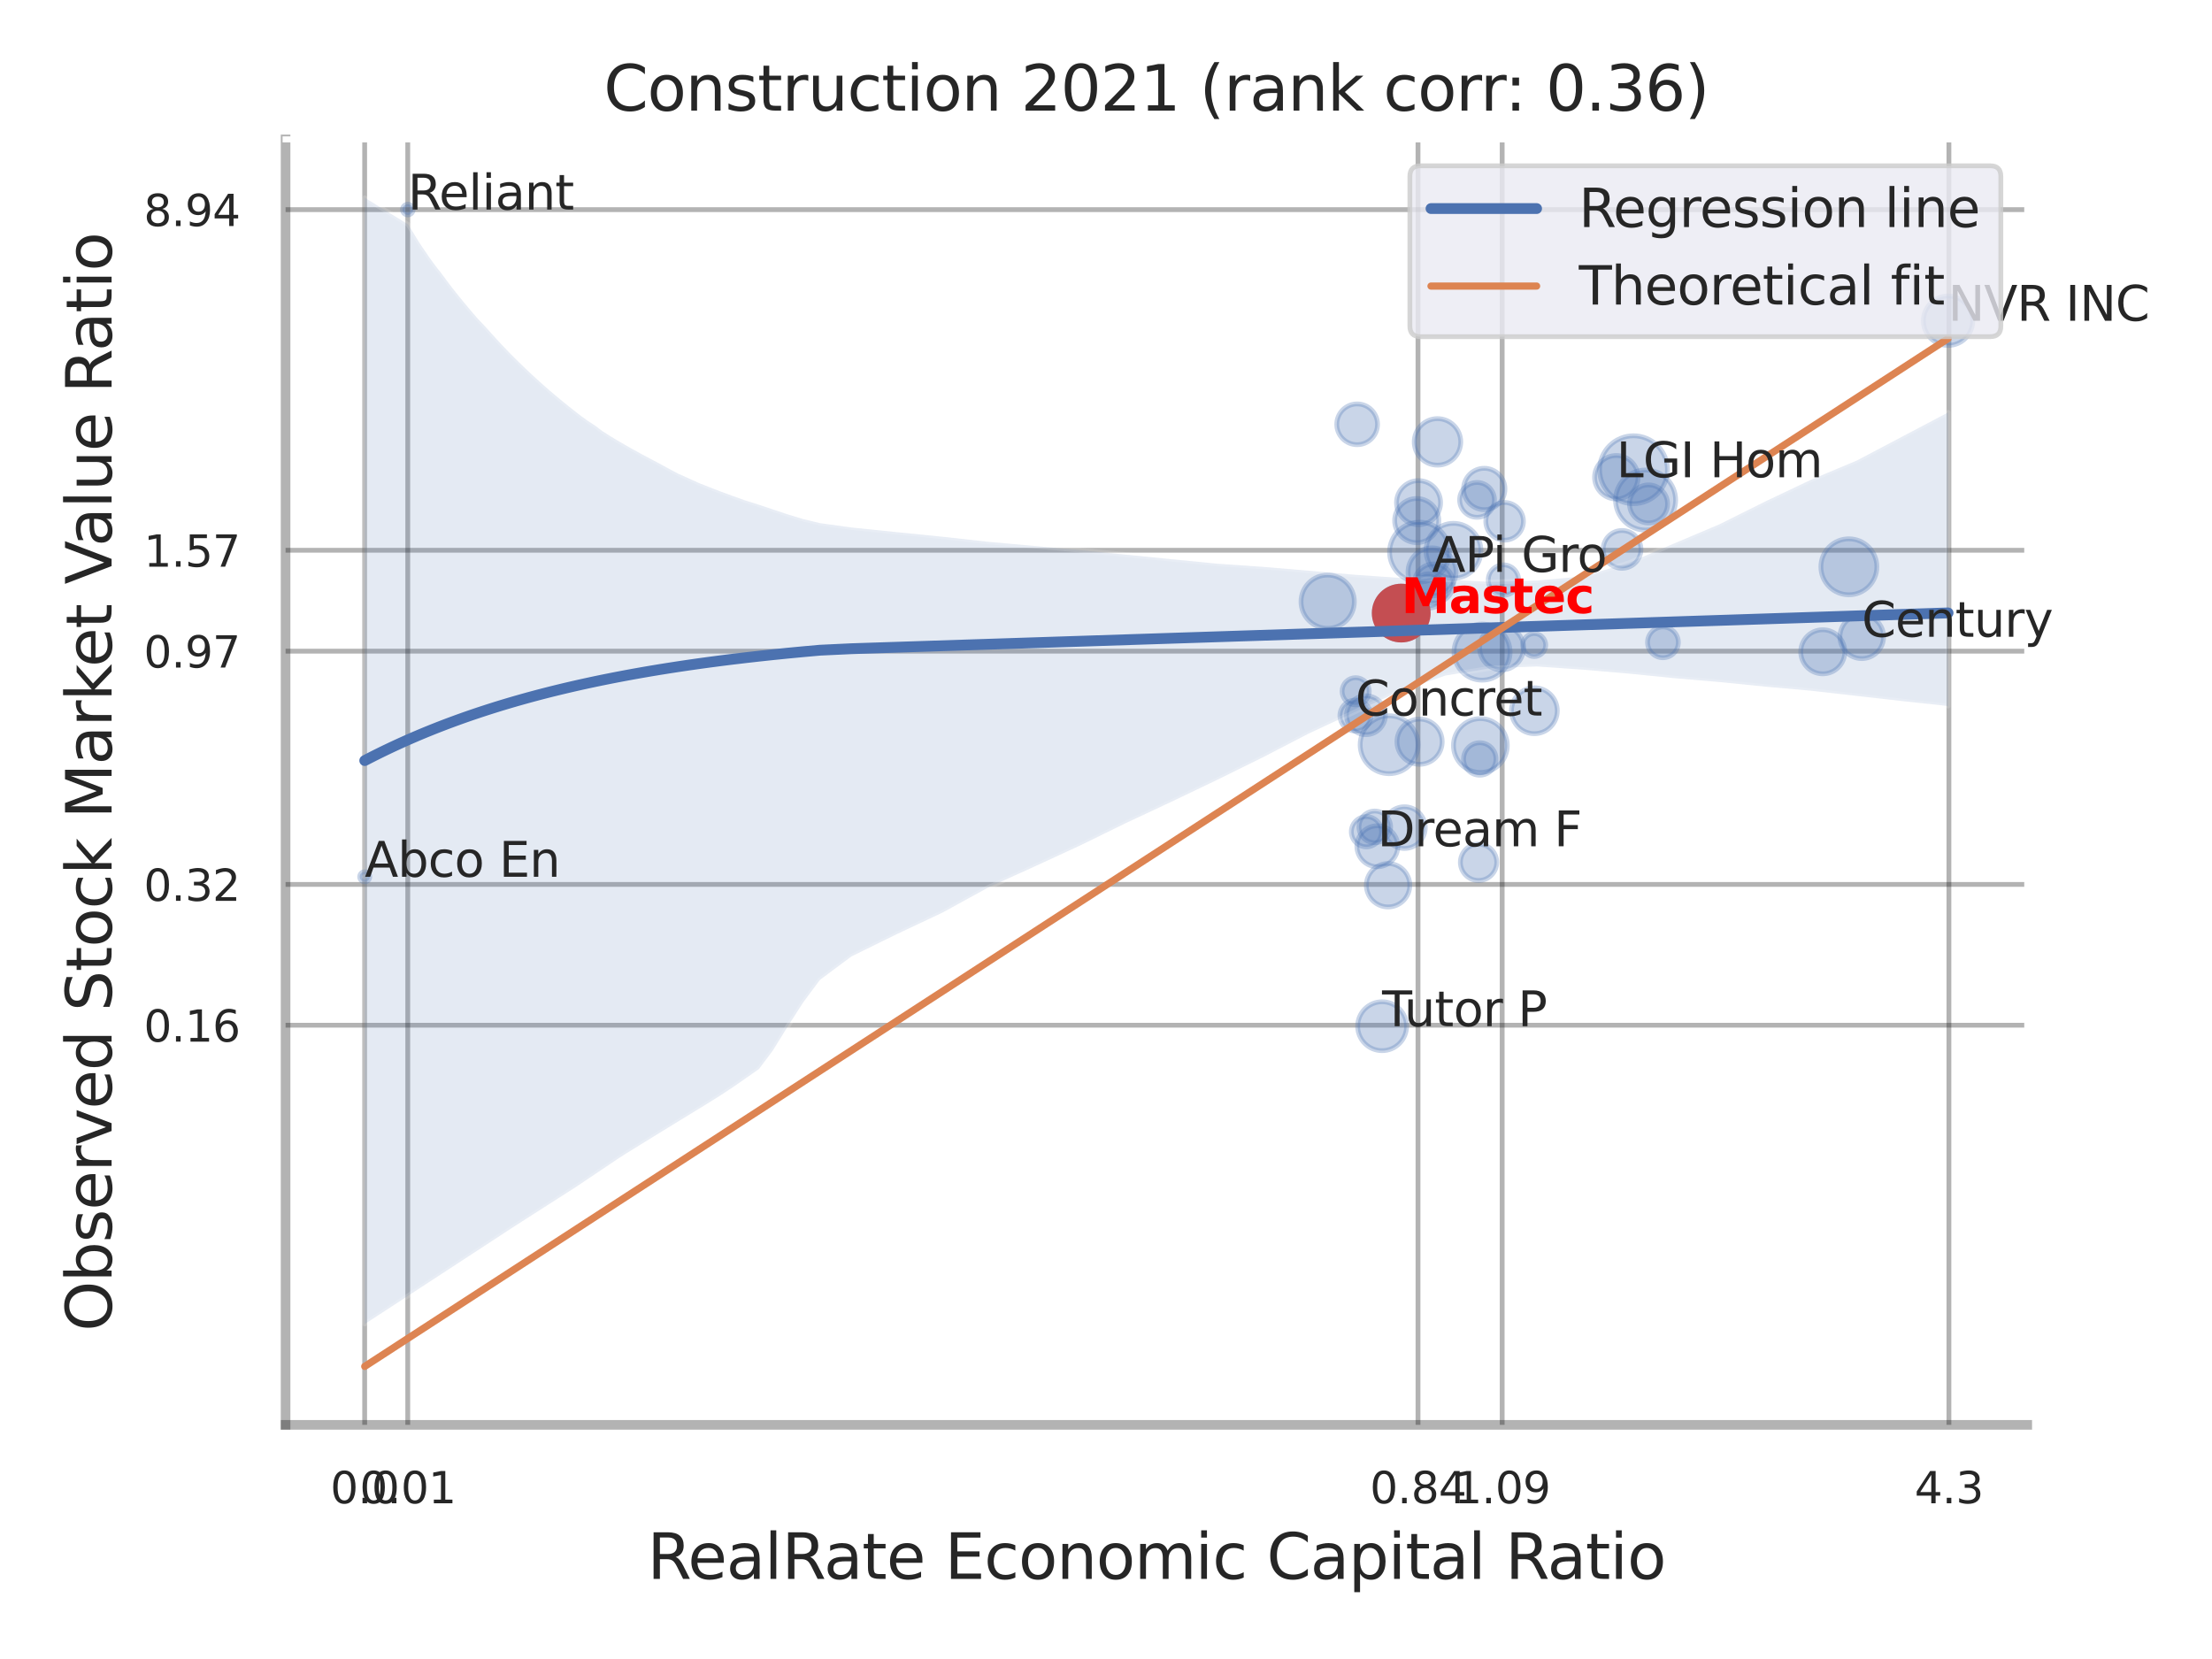 <?xml version="1.0" encoding="utf-8" standalone="no"?>
<!DOCTYPE svg PUBLIC "-//W3C//DTD SVG 1.1//EN"
  "http://www.w3.org/Graphics/SVG/1.1/DTD/svg11.dtd">
<svg xmlns:xlink="http://www.w3.org/1999/xlink" width="460.8pt" height="345.6pt" viewBox="0 0 460.8 345.6" xmlns="http://www.w3.org/2000/svg" version="1.1">
 <defs>
  <style type="text/css">*{stroke-linejoin: round; stroke-linecap: butt}</style>
 </defs>
 <g id="figure_1">
  <g id="patch_1">
   <path d="M 0 345.6 
L 460.8 345.6 
L 460.8 0 
L 0 0 
z
" style="fill: #ffffff"/>
  </g>
  <g id="axes_1">
   <g id="patch_2">
    <path d="M 59.49 296.82 
L 422.313 296.82 
L 422.313 29.04 
L 59.49 29.04 
z
" style="fill: #ffffff"/>
   </g>
   <g id="matplotlib.axis_1">
    <g id="xtick_1">
     <g id="line2d_1">
      <path d="M 75.967 296.82 
L 75.967 29.04 
" clip-path="url(#p64abe32d17)" style="fill: none; stroke: #000000; stroke-opacity: 0.3; stroke-linecap: round"/>
     </g>
     <g id="text_1">
      <!-- 0.0 -->
      <g style="fill: #262626" transform="translate(68.81 313.159) scale(0.09 -0.09)">
       <defs>
        <path id="DejaVuSans-30" d="M 2034 4250 
Q 1547 4250 1301 3770 
Q 1056 3291 1056 2328 
Q 1056 1369 1301 889 
Q 1547 409 2034 409 
Q 2525 409 2770 889 
Q 3016 1369 3016 2328 
Q 3016 3291 2770 3770 
Q 2525 4250 2034 4250 
z
M 2034 4750 
Q 2819 4750 3233 4129 
Q 3647 3509 3647 2328 
Q 3647 1150 3233 529 
Q 2819 -91 2034 -91 
Q 1250 -91 836 529 
Q 422 1150 422 2328 
Q 422 3509 836 4129 
Q 1250 4750 2034 4750 
z
" transform="scale(0.016)"/>
        <path id="DejaVuSans-2e" d="M 684 794 
L 1344 794 
L 1344 0 
L 684 0 
L 684 794 
z
" transform="scale(0.016)"/>
       </defs>
       <use xlink:href="#DejaVuSans-30"/>
       <use xlink:href="#DejaVuSans-2e" x="63.623"/>
       <use xlink:href="#DejaVuSans-30" x="95.41"/>
      </g>
     </g>
    </g>
    <g id="xtick_2">
     <g id="line2d_2">
      <path d="M 84.942 296.82 
L 84.942 29.04 
" clip-path="url(#p64abe32d17)" style="fill: none; stroke: #000000; stroke-opacity: 0.3; stroke-linecap: round"/>
     </g>
     <g id="text_2">
      <!-- 0.01 -->
      <g style="fill: #262626" transform="translate(74.922 313.159) scale(0.09 -0.09)">
       <defs>
        <path id="DejaVuSans-31" d="M 794 531 
L 1825 531 
L 1825 4091 
L 703 3866 
L 703 4441 
L 1819 4666 
L 2450 4666 
L 2450 531 
L 3481 531 
L 3481 0 
L 794 0 
L 794 531 
z
" transform="scale(0.016)"/>
       </defs>
       <use xlink:href="#DejaVuSans-30"/>
       <use xlink:href="#DejaVuSans-2e" x="63.623"/>
       <use xlink:href="#DejaVuSans-30" x="95.41"/>
       <use xlink:href="#DejaVuSans-31" x="159.033"/>
      </g>
     </g>
    </g>
    <g id="xtick_3">
     <g id="line2d_3">
      <path d="M 295.396 296.82 
L 295.396 29.04 
" clip-path="url(#p64abe32d17)" style="fill: none; stroke: #000000; stroke-opacity: 0.3; stroke-linecap: round"/>
     </g>
     <g id="text_3">
      <!-- 0.84 -->
      <g style="fill: #262626" transform="translate(285.376 313.159) scale(0.09 -0.09)">
       <defs>
        <path id="DejaVuSans-38" d="M 2034 2216 
Q 1584 2216 1326 1975 
Q 1069 1734 1069 1313 
Q 1069 891 1326 650 
Q 1584 409 2034 409 
Q 2484 409 2743 651 
Q 3003 894 3003 1313 
Q 3003 1734 2745 1975 
Q 2488 2216 2034 2216 
z
M 1403 2484 
Q 997 2584 770 2862 
Q 544 3141 544 3541 
Q 544 4100 942 4425 
Q 1341 4750 2034 4750 
Q 2731 4750 3128 4425 
Q 3525 4100 3525 3541 
Q 3525 3141 3298 2862 
Q 3072 2584 2669 2484 
Q 3125 2378 3379 2068 
Q 3634 1759 3634 1313 
Q 3634 634 3220 271 
Q 2806 -91 2034 -91 
Q 1263 -91 848 271 
Q 434 634 434 1313 
Q 434 1759 690 2068 
Q 947 2378 1403 2484 
z
M 1172 3481 
Q 1172 3119 1398 2916 
Q 1625 2713 2034 2713 
Q 2441 2713 2670 2916 
Q 2900 3119 2900 3481 
Q 2900 3844 2670 4047 
Q 2441 4250 2034 4250 
Q 1625 4250 1398 4047 
Q 1172 3844 1172 3481 
z
" transform="scale(0.016)"/>
        <path id="DejaVuSans-34" d="M 2419 4116 
L 825 1625 
L 2419 1625 
L 2419 4116 
z
M 2253 4666 
L 3047 4666 
L 3047 1625 
L 3713 1625 
L 3713 1100 
L 3047 1100 
L 3047 0 
L 2419 0 
L 2419 1100 
L 313 1100 
L 313 1709 
L 2253 4666 
z
" transform="scale(0.016)"/>
       </defs>
       <use xlink:href="#DejaVuSans-30"/>
       <use xlink:href="#DejaVuSans-2e" x="63.623"/>
       <use xlink:href="#DejaVuSans-38" x="95.41"/>
       <use xlink:href="#DejaVuSans-34" x="159.033"/>
      </g>
     </g>
    </g>
    <g id="xtick_4">
     <g id="line2d_4">
      <path d="M 312.929 296.82 
L 312.929 29.04 
" clip-path="url(#p64abe32d17)" style="fill: none; stroke: #000000; stroke-opacity: 0.3; stroke-linecap: round"/>
     </g>
     <g id="text_4">
      <!-- 1.09 -->
      <g style="fill: #262626" transform="translate(302.91 313.159) scale(0.09 -0.09)">
       <defs>
        <path id="DejaVuSans-39" d="M 703 97 
L 703 672 
Q 941 559 1184 500 
Q 1428 441 1663 441 
Q 2288 441 2617 861 
Q 2947 1281 2994 2138 
Q 2813 1869 2534 1725 
Q 2256 1581 1919 1581 
Q 1219 1581 811 2004 
Q 403 2428 403 3163 
Q 403 3881 828 4315 
Q 1253 4750 1959 4750 
Q 2769 4750 3195 4129 
Q 3622 3509 3622 2328 
Q 3622 1225 3098 567 
Q 2575 -91 1691 -91 
Q 1453 -91 1209 -44 
Q 966 3 703 97 
z
M 1959 2075 
Q 2384 2075 2632 2365 
Q 2881 2656 2881 3163 
Q 2881 3666 2632 3958 
Q 2384 4250 1959 4250 
Q 1534 4250 1286 3958 
Q 1038 3666 1038 3163 
Q 1038 2656 1286 2365 
Q 1534 2075 1959 2075 
z
" transform="scale(0.016)"/>
       </defs>
       <use xlink:href="#DejaVuSans-31"/>
       <use xlink:href="#DejaVuSans-2e" x="63.623"/>
       <use xlink:href="#DejaVuSans-30" x="95.41"/>
       <use xlink:href="#DejaVuSans-39" x="159.033"/>
      </g>
     </g>
    </g>
    <g id="xtick_5">
     <g id="line2d_5">
      <path d="M 405.993 296.82 
L 405.993 29.04 
" clip-path="url(#p64abe32d17)" style="fill: none; stroke: #000000; stroke-opacity: 0.3; stroke-linecap: round"/>
     </g>
     <g id="text_5">
      <!-- 4.3 -->
      <g style="fill: #262626" transform="translate(398.836 313.159) scale(0.09 -0.09)">
       <defs>
        <path id="DejaVuSans-33" d="M 2597 2516 
Q 3050 2419 3304 2112 
Q 3559 1806 3559 1356 
Q 3559 666 3084 287 
Q 2609 -91 1734 -91 
Q 1441 -91 1130 -33 
Q 819 25 488 141 
L 488 750 
Q 750 597 1062 519 
Q 1375 441 1716 441 
Q 2309 441 2620 675 
Q 2931 909 2931 1356 
Q 2931 1769 2642 2001 
Q 2353 2234 1838 2234 
L 1294 2234 
L 1294 2753 
L 1863 2753 
Q 2328 2753 2575 2939 
Q 2822 3125 2822 3475 
Q 2822 3834 2567 4026 
Q 2313 4219 1838 4219 
Q 1578 4219 1281 4162 
Q 984 4106 628 3988 
L 628 4550 
Q 988 4650 1302 4700 
Q 1616 4750 1894 4750 
Q 2613 4750 3031 4423 
Q 3450 4097 3450 3541 
Q 3450 3153 3228 2886 
Q 3006 2619 2597 2516 
z
" transform="scale(0.016)"/>
       </defs>
       <use xlink:href="#DejaVuSans-34"/>
       <use xlink:href="#DejaVuSans-2e" x="63.623"/>
       <use xlink:href="#DejaVuSans-33" x="95.41"/>
      </g>
     </g>
    </g>
    <g id="xtick_6"/>
    <g id="xtick_7"/>
    <g id="xtick_8"/>
    <g id="text_6">
     <!-- RealRate Economic Capital Ratio -->
     <g style="fill: #262626" transform="translate(134.848 328.908) scale(0.13 -0.13)">
      <defs>
       <path id="DejaVuSans-52" d="M 2841 2188 
Q 3044 2119 3236 1894 
Q 3428 1669 3622 1275 
L 4263 0 
L 3584 0 
L 2988 1197 
Q 2756 1666 2539 1819 
Q 2322 1972 1947 1972 
L 1259 1972 
L 1259 0 
L 628 0 
L 628 4666 
L 2053 4666 
Q 2853 4666 3247 4331 
Q 3641 3997 3641 3322 
Q 3641 2881 3436 2590 
Q 3231 2300 2841 2188 
z
M 1259 4147 
L 1259 2491 
L 2053 2491 
Q 2509 2491 2742 2702 
Q 2975 2913 2975 3322 
Q 2975 3731 2742 3939 
Q 2509 4147 2053 4147 
L 1259 4147 
z
" transform="scale(0.016)"/>
       <path id="DejaVuSans-65" d="M 3597 1894 
L 3597 1613 
L 953 1613 
Q 991 1019 1311 708 
Q 1631 397 2203 397 
Q 2534 397 2845 478 
Q 3156 559 3463 722 
L 3463 178 
Q 3153 47 2828 -22 
Q 2503 -91 2169 -91 
Q 1331 -91 842 396 
Q 353 884 353 1716 
Q 353 2575 817 3079 
Q 1281 3584 2069 3584 
Q 2775 3584 3186 3129 
Q 3597 2675 3597 1894 
z
M 3022 2063 
Q 3016 2534 2758 2815 
Q 2500 3097 2075 3097 
Q 1594 3097 1305 2825 
Q 1016 2553 972 2059 
L 3022 2063 
z
" transform="scale(0.016)"/>
       <path id="DejaVuSans-61" d="M 2194 1759 
Q 1497 1759 1228 1600 
Q 959 1441 959 1056 
Q 959 750 1161 570 
Q 1363 391 1709 391 
Q 2188 391 2477 730 
Q 2766 1069 2766 1631 
L 2766 1759 
L 2194 1759 
z
M 3341 1997 
L 3341 0 
L 2766 0 
L 2766 531 
Q 2569 213 2275 61 
Q 1981 -91 1556 -91 
Q 1019 -91 701 211 
Q 384 513 384 1019 
Q 384 1609 779 1909 
Q 1175 2209 1959 2209 
L 2766 2209 
L 2766 2266 
Q 2766 2663 2505 2880 
Q 2244 3097 1772 3097 
Q 1472 3097 1187 3025 
Q 903 2953 641 2809 
L 641 3341 
Q 956 3463 1253 3523 
Q 1550 3584 1831 3584 
Q 2591 3584 2966 3190 
Q 3341 2797 3341 1997 
z
" transform="scale(0.016)"/>
       <path id="DejaVuSans-6c" d="M 603 4863 
L 1178 4863 
L 1178 0 
L 603 0 
L 603 4863 
z
" transform="scale(0.016)"/>
       <path id="DejaVuSans-74" d="M 1172 4494 
L 1172 3500 
L 2356 3500 
L 2356 3053 
L 1172 3053 
L 1172 1153 
Q 1172 725 1289 603 
Q 1406 481 1766 481 
L 2356 481 
L 2356 0 
L 1766 0 
Q 1100 0 847 248 
Q 594 497 594 1153 
L 594 3053 
L 172 3053 
L 172 3500 
L 594 3500 
L 594 4494 
L 1172 4494 
z
" transform="scale(0.016)"/>
       <path id="DejaVuSans-20" transform="scale(0.016)"/>
       <path id="DejaVuSans-45" d="M 628 4666 
L 3578 4666 
L 3578 4134 
L 1259 4134 
L 1259 2753 
L 3481 2753 
L 3481 2222 
L 1259 2222 
L 1259 531 
L 3634 531 
L 3634 0 
L 628 0 
L 628 4666 
z
" transform="scale(0.016)"/>
       <path id="DejaVuSans-63" d="M 3122 3366 
L 3122 2828 
Q 2878 2963 2633 3030 
Q 2388 3097 2138 3097 
Q 1578 3097 1268 2742 
Q 959 2388 959 1747 
Q 959 1106 1268 751 
Q 1578 397 2138 397 
Q 2388 397 2633 464 
Q 2878 531 3122 666 
L 3122 134 
Q 2881 22 2623 -34 
Q 2366 -91 2075 -91 
Q 1284 -91 818 406 
Q 353 903 353 1747 
Q 353 2603 823 3093 
Q 1294 3584 2113 3584 
Q 2378 3584 2631 3529 
Q 2884 3475 3122 3366 
z
" transform="scale(0.016)"/>
       <path id="DejaVuSans-6f" d="M 1959 3097 
Q 1497 3097 1228 2736 
Q 959 2375 959 1747 
Q 959 1119 1226 758 
Q 1494 397 1959 397 
Q 2419 397 2687 759 
Q 2956 1122 2956 1747 
Q 2956 2369 2687 2733 
Q 2419 3097 1959 3097 
z
M 1959 3584 
Q 2709 3584 3137 3096 
Q 3566 2609 3566 1747 
Q 3566 888 3137 398 
Q 2709 -91 1959 -91 
Q 1206 -91 779 398 
Q 353 888 353 1747 
Q 353 2609 779 3096 
Q 1206 3584 1959 3584 
z
" transform="scale(0.016)"/>
       <path id="DejaVuSans-6e" d="M 3513 2113 
L 3513 0 
L 2938 0 
L 2938 2094 
Q 2938 2591 2744 2837 
Q 2550 3084 2163 3084 
Q 1697 3084 1428 2787 
Q 1159 2491 1159 1978 
L 1159 0 
L 581 0 
L 581 3500 
L 1159 3500 
L 1159 2956 
Q 1366 3272 1645 3428 
Q 1925 3584 2291 3584 
Q 2894 3584 3203 3211 
Q 3513 2838 3513 2113 
z
" transform="scale(0.016)"/>
       <path id="DejaVuSans-6d" d="M 3328 2828 
Q 3544 3216 3844 3400 
Q 4144 3584 4550 3584 
Q 5097 3584 5394 3201 
Q 5691 2819 5691 2113 
L 5691 0 
L 5113 0 
L 5113 2094 
Q 5113 2597 4934 2840 
Q 4756 3084 4391 3084 
Q 3944 3084 3684 2787 
Q 3425 2491 3425 1978 
L 3425 0 
L 2847 0 
L 2847 2094 
Q 2847 2600 2669 2842 
Q 2491 3084 2119 3084 
Q 1678 3084 1418 2786 
Q 1159 2488 1159 1978 
L 1159 0 
L 581 0 
L 581 3500 
L 1159 3500 
L 1159 2956 
Q 1356 3278 1631 3431 
Q 1906 3584 2284 3584 
Q 2666 3584 2933 3390 
Q 3200 3197 3328 2828 
z
" transform="scale(0.016)"/>
       <path id="DejaVuSans-69" d="M 603 3500 
L 1178 3500 
L 1178 0 
L 603 0 
L 603 3500 
z
M 603 4863 
L 1178 4863 
L 1178 4134 
L 603 4134 
L 603 4863 
z
" transform="scale(0.016)"/>
       <path id="DejaVuSans-43" d="M 4122 4306 
L 4122 3641 
Q 3803 3938 3442 4084 
Q 3081 4231 2675 4231 
Q 1875 4231 1450 3742 
Q 1025 3253 1025 2328 
Q 1025 1406 1450 917 
Q 1875 428 2675 428 
Q 3081 428 3442 575 
Q 3803 722 4122 1019 
L 4122 359 
Q 3791 134 3420 21 
Q 3050 -91 2638 -91 
Q 1578 -91 968 557 
Q 359 1206 359 2328 
Q 359 3453 968 4101 
Q 1578 4750 2638 4750 
Q 3056 4750 3426 4639 
Q 3797 4528 4122 4306 
z
" transform="scale(0.016)"/>
       <path id="DejaVuSans-70" d="M 1159 525 
L 1159 -1331 
L 581 -1331 
L 581 3500 
L 1159 3500 
L 1159 2969 
Q 1341 3281 1617 3432 
Q 1894 3584 2278 3584 
Q 2916 3584 3314 3078 
Q 3713 2572 3713 1747 
Q 3713 922 3314 415 
Q 2916 -91 2278 -91 
Q 1894 -91 1617 61 
Q 1341 213 1159 525 
z
M 3116 1747 
Q 3116 2381 2855 2742 
Q 2594 3103 2138 3103 
Q 1681 3103 1420 2742 
Q 1159 2381 1159 1747 
Q 1159 1113 1420 752 
Q 1681 391 2138 391 
Q 2594 391 2855 752 
Q 3116 1113 3116 1747 
z
" transform="scale(0.016)"/>
      </defs>
      <use xlink:href="#DejaVuSans-52"/>
      <use xlink:href="#DejaVuSans-65" x="64.982"/>
      <use xlink:href="#DejaVuSans-61" x="126.506"/>
      <use xlink:href="#DejaVuSans-6c" x="187.785"/>
      <use xlink:href="#DejaVuSans-52" x="215.568"/>
      <use xlink:href="#DejaVuSans-61" x="282.801"/>
      <use xlink:href="#DejaVuSans-74" x="344.08"/>
      <use xlink:href="#DejaVuSans-65" x="383.289"/>
      <use xlink:href="#DejaVuSans-20" x="444.812"/>
      <use xlink:href="#DejaVuSans-45" x="476.6"/>
      <use xlink:href="#DejaVuSans-63" x="539.783"/>
      <use xlink:href="#DejaVuSans-6f" x="594.764"/>
      <use xlink:href="#DejaVuSans-6e" x="655.945"/>
      <use xlink:href="#DejaVuSans-6f" x="719.324"/>
      <use xlink:href="#DejaVuSans-6d" x="780.506"/>
      <use xlink:href="#DejaVuSans-69" x="877.918"/>
      <use xlink:href="#DejaVuSans-63" x="905.701"/>
      <use xlink:href="#DejaVuSans-20" x="960.682"/>
      <use xlink:href="#DejaVuSans-43" x="992.469"/>
      <use xlink:href="#DejaVuSans-61" x="1062.293"/>
      <use xlink:href="#DejaVuSans-70" x="1123.572"/>
      <use xlink:href="#DejaVuSans-69" x="1187.049"/>
      <use xlink:href="#DejaVuSans-74" x="1214.832"/>
      <use xlink:href="#DejaVuSans-61" x="1254.041"/>
      <use xlink:href="#DejaVuSans-6c" x="1315.32"/>
      <use xlink:href="#DejaVuSans-20" x="1343.104"/>
      <use xlink:href="#DejaVuSans-52" x="1374.891"/>
      <use xlink:href="#DejaVuSans-61" x="1442.123"/>
      <use xlink:href="#DejaVuSans-74" x="1503.402"/>
      <use xlink:href="#DejaVuSans-69" x="1542.611"/>
      <use xlink:href="#DejaVuSans-6f" x="1570.395"/>
     </g>
    </g>
   </g>
   <g id="matplotlib.axis_2">
    <g id="ytick_1">
     <g id="line2d_6">
      <path d="M 59.49 213.57 
L 422.313 213.57 
" clip-path="url(#p64abe32d17)" style="fill: none; stroke: #000000; stroke-opacity: 0.3; stroke-linecap: round"/>
     </g>
     <g id="text_7">
      <!-- 0.16 -->
      <g style="fill: #262626" transform="translate(29.951 216.99) scale(0.09 -0.09)">
       <defs>
        <path id="DejaVuSans-36" d="M 2113 2584 
Q 1688 2584 1439 2293 
Q 1191 2003 1191 1497 
Q 1191 994 1439 701 
Q 1688 409 2113 409 
Q 2538 409 2786 701 
Q 3034 994 3034 1497 
Q 3034 2003 2786 2293 
Q 2538 2584 2113 2584 
z
M 3366 4563 
L 3366 3988 
Q 3128 4100 2886 4159 
Q 2644 4219 2406 4219 
Q 1781 4219 1451 3797 
Q 1122 3375 1075 2522 
Q 1259 2794 1537 2939 
Q 1816 3084 2150 3084 
Q 2853 3084 3261 2657 
Q 3669 2231 3669 1497 
Q 3669 778 3244 343 
Q 2819 -91 2113 -91 
Q 1303 -91 875 529 
Q 447 1150 447 2328 
Q 447 3434 972 4092 
Q 1497 4750 2381 4750 
Q 2619 4750 2861 4703 
Q 3103 4656 3366 4563 
z
" transform="scale(0.016)"/>
       </defs>
       <use xlink:href="#DejaVuSans-30"/>
       <use xlink:href="#DejaVuSans-2e" x="63.623"/>
       <use xlink:href="#DejaVuSans-31" x="95.41"/>
       <use xlink:href="#DejaVuSans-36" x="159.033"/>
      </g>
     </g>
    </g>
    <g id="ytick_2">
     <g id="line2d_7">
      <path d="M 59.49 184.239 
L 422.313 184.239 
" clip-path="url(#p64abe32d17)" style="fill: none; stroke: #000000; stroke-opacity: 0.3; stroke-linecap: round"/>
     </g>
     <g id="text_8">
      <!-- 0.32 -->
      <g style="fill: #262626" transform="translate(29.951 187.659) scale(0.09 -0.09)">
       <defs>
        <path id="DejaVuSans-32" d="M 1228 531 
L 3431 531 
L 3431 0 
L 469 0 
L 469 531 
Q 828 903 1448 1529 
Q 2069 2156 2228 2338 
Q 2531 2678 2651 2914 
Q 2772 3150 2772 3378 
Q 2772 3750 2511 3984 
Q 2250 4219 1831 4219 
Q 1534 4219 1204 4116 
Q 875 4013 500 3803 
L 500 4441 
Q 881 4594 1212 4672 
Q 1544 4750 1819 4750 
Q 2544 4750 2975 4387 
Q 3406 4025 3406 3419 
Q 3406 3131 3298 2873 
Q 3191 2616 2906 2266 
Q 2828 2175 2409 1742 
Q 1991 1309 1228 531 
z
" transform="scale(0.016)"/>
       </defs>
       <use xlink:href="#DejaVuSans-30"/>
       <use xlink:href="#DejaVuSans-2e" x="63.623"/>
       <use xlink:href="#DejaVuSans-33" x="95.41"/>
       <use xlink:href="#DejaVuSans-32" x="159.033"/>
      </g>
     </g>
    </g>
    <g id="ytick_3">
     <g id="line2d_8">
      <path d="M 59.49 135.646 
L 422.313 135.646 
" clip-path="url(#p64abe32d17)" style="fill: none; stroke: #000000; stroke-opacity: 0.3; stroke-linecap: round"/>
     </g>
     <g id="text_9">
      <!-- 0.97 -->
      <g style="fill: #262626" transform="translate(29.951 139.065) scale(0.09 -0.09)">
       <defs>
        <path id="DejaVuSans-37" d="M 525 4666 
L 3525 4666 
L 3525 4397 
L 1831 0 
L 1172 0 
L 2766 4134 
L 525 4134 
L 525 4666 
z
" transform="scale(0.016)"/>
       </defs>
       <use xlink:href="#DejaVuSans-30"/>
       <use xlink:href="#DejaVuSans-2e" x="63.623"/>
       <use xlink:href="#DejaVuSans-39" x="95.41"/>
       <use xlink:href="#DejaVuSans-37" x="159.033"/>
      </g>
     </g>
    </g>
    <g id="ytick_4">
     <g id="line2d_9">
      <path d="M 59.49 114.633 
L 422.313 114.633 
" clip-path="url(#p64abe32d17)" style="fill: none; stroke: #000000; stroke-opacity: 0.3; stroke-linecap: round"/>
     </g>
     <g id="text_10">
      <!-- 1.57 -->
      <g style="fill: #262626" transform="translate(29.951 118.052) scale(0.09 -0.09)">
       <defs>
        <path id="DejaVuSans-35" d="M 691 4666 
L 3169 4666 
L 3169 4134 
L 1269 4134 
L 1269 2991 
Q 1406 3038 1543 3061 
Q 1681 3084 1819 3084 
Q 2600 3084 3056 2656 
Q 3513 2228 3513 1497 
Q 3513 744 3044 326 
Q 2575 -91 1722 -91 
Q 1428 -91 1123 -41 
Q 819 9 494 109 
L 494 744 
Q 775 591 1075 516 
Q 1375 441 1709 441 
Q 2250 441 2565 725 
Q 2881 1009 2881 1497 
Q 2881 1984 2565 2268 
Q 2250 2553 1709 2553 
Q 1456 2553 1204 2497 
Q 953 2441 691 2322 
L 691 4666 
z
" transform="scale(0.016)"/>
       </defs>
       <use xlink:href="#DejaVuSans-31"/>
       <use xlink:href="#DejaVuSans-2e" x="63.623"/>
       <use xlink:href="#DejaVuSans-35" x="95.41"/>
       <use xlink:href="#DejaVuSans-37" x="159.033"/>
      </g>
     </g>
    </g>
    <g id="ytick_5">
     <g id="line2d_10">
      <path d="M 59.49 43.672 
L 422.313 43.672 
" clip-path="url(#p64abe32d17)" style="fill: none; stroke: #000000; stroke-opacity: 0.3; stroke-linecap: round"/>
     </g>
     <g id="text_11">
      <!-- 8.94 -->
      <g style="fill: #262626" transform="translate(29.951 47.091) scale(0.09 -0.09)">
       <use xlink:href="#DejaVuSans-38"/>
       <use xlink:href="#DejaVuSans-2e" x="63.623"/>
       <use xlink:href="#DejaVuSans-39" x="95.41"/>
       <use xlink:href="#DejaVuSans-34" x="159.033"/>
      </g>
     </g>
    </g>
    <g id="ytick_6"/>
    <g id="ytick_7"/>
    <g id="ytick_8"/>
    <g id="ytick_9"/>
    <g id="text_12">
     <!-- Observed Stock Market Value Ratio -->
     <g style="fill: #262626" transform="translate(23.247 277.332) rotate(-90) scale(0.13 -0.13)">
      <defs>
       <path id="DejaVuSans-4f" d="M 2522 4238 
Q 1834 4238 1429 3725 
Q 1025 3213 1025 2328 
Q 1025 1447 1429 934 
Q 1834 422 2522 422 
Q 3209 422 3611 934 
Q 4013 1447 4013 2328 
Q 4013 3213 3611 3725 
Q 3209 4238 2522 4238 
z
M 2522 4750 
Q 3503 4750 4090 4092 
Q 4678 3434 4678 2328 
Q 4678 1225 4090 567 
Q 3503 -91 2522 -91 
Q 1538 -91 948 565 
Q 359 1222 359 2328 
Q 359 3434 948 4092 
Q 1538 4750 2522 4750 
z
" transform="scale(0.016)"/>
       <path id="DejaVuSans-62" d="M 3116 1747 
Q 3116 2381 2855 2742 
Q 2594 3103 2138 3103 
Q 1681 3103 1420 2742 
Q 1159 2381 1159 1747 
Q 1159 1113 1420 752 
Q 1681 391 2138 391 
Q 2594 391 2855 752 
Q 3116 1113 3116 1747 
z
M 1159 2969 
Q 1341 3281 1617 3432 
Q 1894 3584 2278 3584 
Q 2916 3584 3314 3078 
Q 3713 2572 3713 1747 
Q 3713 922 3314 415 
Q 2916 -91 2278 -91 
Q 1894 -91 1617 61 
Q 1341 213 1159 525 
L 1159 0 
L 581 0 
L 581 4863 
L 1159 4863 
L 1159 2969 
z
" transform="scale(0.016)"/>
       <path id="DejaVuSans-73" d="M 2834 3397 
L 2834 2853 
Q 2591 2978 2328 3040 
Q 2066 3103 1784 3103 
Q 1356 3103 1142 2972 
Q 928 2841 928 2578 
Q 928 2378 1081 2264 
Q 1234 2150 1697 2047 
L 1894 2003 
Q 2506 1872 2764 1633 
Q 3022 1394 3022 966 
Q 3022 478 2636 193 
Q 2250 -91 1575 -91 
Q 1294 -91 989 -36 
Q 684 19 347 128 
L 347 722 
Q 666 556 975 473 
Q 1284 391 1588 391 
Q 1994 391 2212 530 
Q 2431 669 2431 922 
Q 2431 1156 2273 1281 
Q 2116 1406 1581 1522 
L 1381 1569 
Q 847 1681 609 1914 
Q 372 2147 372 2553 
Q 372 3047 722 3315 
Q 1072 3584 1716 3584 
Q 2034 3584 2315 3537 
Q 2597 3491 2834 3397 
z
" transform="scale(0.016)"/>
       <path id="DejaVuSans-72" d="M 2631 2963 
Q 2534 3019 2420 3045 
Q 2306 3072 2169 3072 
Q 1681 3072 1420 2755 
Q 1159 2438 1159 1844 
L 1159 0 
L 581 0 
L 581 3500 
L 1159 3500 
L 1159 2956 
Q 1341 3275 1631 3429 
Q 1922 3584 2338 3584 
Q 2397 3584 2469 3576 
Q 2541 3569 2628 3553 
L 2631 2963 
z
" transform="scale(0.016)"/>
       <path id="DejaVuSans-76" d="M 191 3500 
L 800 3500 
L 1894 563 
L 2988 3500 
L 3597 3500 
L 2284 0 
L 1503 0 
L 191 3500 
z
" transform="scale(0.016)"/>
       <path id="DejaVuSans-64" d="M 2906 2969 
L 2906 4863 
L 3481 4863 
L 3481 0 
L 2906 0 
L 2906 525 
Q 2725 213 2448 61 
Q 2172 -91 1784 -91 
Q 1150 -91 751 415 
Q 353 922 353 1747 
Q 353 2572 751 3078 
Q 1150 3584 1784 3584 
Q 2172 3584 2448 3432 
Q 2725 3281 2906 2969 
z
M 947 1747 
Q 947 1113 1208 752 
Q 1469 391 1925 391 
Q 2381 391 2643 752 
Q 2906 1113 2906 1747 
Q 2906 2381 2643 2742 
Q 2381 3103 1925 3103 
Q 1469 3103 1208 2742 
Q 947 2381 947 1747 
z
" transform="scale(0.016)"/>
       <path id="DejaVuSans-53" d="M 3425 4513 
L 3425 3897 
Q 3066 4069 2747 4153 
Q 2428 4238 2131 4238 
Q 1616 4238 1336 4038 
Q 1056 3838 1056 3469 
Q 1056 3159 1242 3001 
Q 1428 2844 1947 2747 
L 2328 2669 
Q 3034 2534 3370 2195 
Q 3706 1856 3706 1288 
Q 3706 609 3251 259 
Q 2797 -91 1919 -91 
Q 1588 -91 1214 -16 
Q 841 59 441 206 
L 441 856 
Q 825 641 1194 531 
Q 1563 422 1919 422 
Q 2459 422 2753 634 
Q 3047 847 3047 1241 
Q 3047 1584 2836 1778 
Q 2625 1972 2144 2069 
L 1759 2144 
Q 1053 2284 737 2584 
Q 422 2884 422 3419 
Q 422 4038 858 4394 
Q 1294 4750 2059 4750 
Q 2388 4750 2728 4690 
Q 3069 4631 3425 4513 
z
" transform="scale(0.016)"/>
       <path id="DejaVuSans-6b" d="M 581 4863 
L 1159 4863 
L 1159 1991 
L 2875 3500 
L 3609 3500 
L 1753 1863 
L 3688 0 
L 2938 0 
L 1159 1709 
L 1159 0 
L 581 0 
L 581 4863 
z
" transform="scale(0.016)"/>
       <path id="DejaVuSans-4d" d="M 628 4666 
L 1569 4666 
L 2759 1491 
L 3956 4666 
L 4897 4666 
L 4897 0 
L 4281 0 
L 4281 4097 
L 3078 897 
L 2444 897 
L 1241 4097 
L 1241 0 
L 628 0 
L 628 4666 
z
" transform="scale(0.016)"/>
       <path id="DejaVuSans-56" d="M 1831 0 
L 50 4666 
L 709 4666 
L 2188 738 
L 3669 4666 
L 4325 4666 
L 2547 0 
L 1831 0 
z
" transform="scale(0.016)"/>
       <path id="DejaVuSans-75" d="M 544 1381 
L 544 3500 
L 1119 3500 
L 1119 1403 
Q 1119 906 1312 657 
Q 1506 409 1894 409 
Q 2359 409 2629 706 
Q 2900 1003 2900 1516 
L 2900 3500 
L 3475 3500 
L 3475 0 
L 2900 0 
L 2900 538 
Q 2691 219 2414 64 
Q 2138 -91 1772 -91 
Q 1169 -91 856 284 
Q 544 659 544 1381 
z
M 1991 3584 
L 1991 3584 
z
" transform="scale(0.016)"/>
      </defs>
      <use xlink:href="#DejaVuSans-4f"/>
      <use xlink:href="#DejaVuSans-62" x="78.711"/>
      <use xlink:href="#DejaVuSans-73" x="142.188"/>
      <use xlink:href="#DejaVuSans-65" x="194.287"/>
      <use xlink:href="#DejaVuSans-72" x="255.811"/>
      <use xlink:href="#DejaVuSans-76" x="296.924"/>
      <use xlink:href="#DejaVuSans-65" x="356.104"/>
      <use xlink:href="#DejaVuSans-64" x="417.627"/>
      <use xlink:href="#DejaVuSans-20" x="481.104"/>
      <use xlink:href="#DejaVuSans-53" x="512.891"/>
      <use xlink:href="#DejaVuSans-74" x="576.367"/>
      <use xlink:href="#DejaVuSans-6f" x="615.576"/>
      <use xlink:href="#DejaVuSans-63" x="676.758"/>
      <use xlink:href="#DejaVuSans-6b" x="731.738"/>
      <use xlink:href="#DejaVuSans-20" x="789.648"/>
      <use xlink:href="#DejaVuSans-4d" x="821.436"/>
      <use xlink:href="#DejaVuSans-61" x="907.715"/>
      <use xlink:href="#DejaVuSans-72" x="968.994"/>
      <use xlink:href="#DejaVuSans-6b" x="1010.107"/>
      <use xlink:href="#DejaVuSans-65" x="1064.393"/>
      <use xlink:href="#DejaVuSans-74" x="1125.916"/>
      <use xlink:href="#DejaVuSans-20" x="1165.125"/>
      <use xlink:href="#DejaVuSans-56" x="1196.912"/>
      <use xlink:href="#DejaVuSans-61" x="1257.57"/>
      <use xlink:href="#DejaVuSans-6c" x="1318.85"/>
      <use xlink:href="#DejaVuSans-75" x="1346.633"/>
      <use xlink:href="#DejaVuSans-65" x="1410.012"/>
      <use xlink:href="#DejaVuSans-20" x="1471.535"/>
      <use xlink:href="#DejaVuSans-52" x="1503.322"/>
      <use xlink:href="#DejaVuSans-61" x="1570.555"/>
      <use xlink:href="#DejaVuSans-74" x="1631.834"/>
      <use xlink:href="#DejaVuSans-69" x="1671.043"/>
      <use xlink:href="#DejaVuSans-6f" x="1698.826"/>
     </g>
    </g>
   </g>
   <g id="PathCollection_1">
    <path d="M 291.899 133.337 
C 293.39 133.337 294.82 132.745 295.875 131.691 
C 296.929 130.636 297.521 129.206 297.521 127.715 
C 297.521 126.224 296.929 124.794 295.875 123.74 
C 294.82 122.686 293.39 122.093 291.899 122.093 
C 290.408 122.093 288.978 122.686 287.924 123.74 
C 286.87 124.794 286.277 126.224 286.277 127.715 
C 286.277 129.206 286.87 130.636 287.924 131.691 
C 288.978 132.745 290.408 133.337 291.899 133.337 
z
" clip-path="url(#p64abe32d17)" style="fill: #4c72b0; fill-opacity: 0.3; stroke: #4c72b0; stroke-opacity: 0.3"/>
    <path d="M 342.806 110.429 
C 344.466 110.429 346.059 109.77 347.233 108.596 
C 348.407 107.422 349.066 105.829 349.066 104.169 
C 349.066 102.509 348.407 100.917 347.233 99.743 
C 346.059 98.569 344.466 97.909 342.806 97.909 
C 341.146 97.909 339.554 98.569 338.38 99.743 
C 337.206 100.917 336.546 102.509 336.546 104.169 
C 336.546 105.829 337.206 107.422 338.38 108.596 
C 339.554 109.77 341.146 110.429 342.806 110.429 
z
" clip-path="url(#p64abe32d17)" style="fill: #4c72b0; fill-opacity: 0.3; stroke: #4c72b0; stroke-opacity: 0.3"/>
    <path d="M 295.127 113.037 
C 296.346 113.037 297.514 112.553 298.376 111.691 
C 299.237 110.83 299.721 109.661 299.721 108.443 
C 299.721 107.224 299.237 106.056 298.376 105.194 
C 297.514 104.333 296.346 103.849 295.127 103.849 
C 293.909 103.849 292.741 104.333 291.879 105.194 
C 291.018 106.056 290.534 107.224 290.534 108.443 
C 290.534 109.661 291.018 110.83 291.879 111.691 
C 292.741 112.553 293.909 113.037 295.127 113.037 
z
" clip-path="url(#p64abe32d17)" style="fill: #4c72b0; fill-opacity: 0.3; stroke: #4c72b0; stroke-opacity: 0.3"/>
    <path d="M 287.922 218.872 
C 289.274 218.872 290.57 218.336 291.525 217.38 
C 292.481 216.425 293.018 215.128 293.018 213.777 
C 293.018 212.426 292.481 211.13 291.525 210.174 
C 290.57 209.219 289.274 208.682 287.922 208.682 
C 286.571 208.682 285.275 209.219 284.319 210.174 
C 283.364 211.13 282.827 212.426 282.827 213.777 
C 282.827 215.128 283.364 216.425 284.319 217.38 
C 285.275 218.336 286.571 218.872 287.922 218.872 
z
" clip-path="url(#p64abe32d17)" style="fill: #4c72b0; fill-opacity: 0.3; stroke: #4c72b0; stroke-opacity: 0.3"/>
    <path d="M 346.423 137.017 
C 347.274 137.017 348.09 136.679 348.691 136.077 
C 349.293 135.476 349.631 134.66 349.631 133.809 
C 349.631 132.958 349.293 132.142 348.691 131.541 
C 348.09 130.939 347.274 130.601 346.423 130.601 
C 345.572 130.601 344.756 130.939 344.154 131.541 
C 343.553 132.142 343.215 132.958 343.215 133.809 
C 343.215 134.66 343.553 135.476 344.154 136.077 
C 344.756 136.679 345.572 137.017 346.423 137.017 
z
" clip-path="url(#p64abe32d17)" style="fill: #4c72b0; fill-opacity: 0.3; stroke: #4c72b0; stroke-opacity: 0.3"/>
    <path d="M 313.197 124.009 
C 314.038 124.009 314.844 123.675 315.438 123.081 
C 316.032 122.487 316.366 121.681 316.366 120.84 
C 316.366 120 316.032 119.194 315.438 118.599 
C 314.844 118.005 314.038 117.671 313.197 117.671 
C 312.357 117.671 311.551 118.005 310.956 118.599 
C 310.362 119.194 310.028 120 310.028 120.84 
C 310.028 121.681 310.362 122.487 310.956 123.081 
C 311.551 123.675 312.357 124.009 313.197 124.009 
z
" clip-path="url(#p64abe32d17)" style="fill: #4c72b0; fill-opacity: 0.3; stroke: #4c72b0; stroke-opacity: 0.3"/>
    <path d="M 302.789 120.465 
C 304.307 120.465 305.763 119.862 306.836 118.789 
C 307.909 117.716 308.512 116.26 308.512 114.742 
C 308.512 113.224 307.909 111.768 306.836 110.695 
C 305.763 109.622 304.307 109.019 302.789 109.019 
C 301.271 109.019 299.815 109.622 298.742 110.695 
C 297.669 111.768 297.066 113.224 297.066 114.742 
C 297.066 116.26 297.669 117.716 298.742 118.789 
C 299.815 119.862 301.271 120.465 302.789 120.465 
z
" clip-path="url(#p64abe32d17)" style="fill: #4c72b0; fill-opacity: 0.3; stroke: #4c72b0; stroke-opacity: 0.3"/>
    <path d="M 289.159 188.936 
C 290.359 188.936 291.51 188.46 292.358 187.611 
C 293.206 186.763 293.683 185.612 293.683 184.413 
C 293.683 183.213 293.206 182.062 292.358 181.214 
C 291.51 180.366 290.359 179.889 289.159 179.889 
C 287.96 179.889 286.809 180.366 285.961 181.214 
C 285.112 182.062 284.636 183.213 284.636 184.413 
C 284.636 185.612 285.112 186.763 285.961 187.611 
C 286.809 188.46 287.96 188.936 289.159 188.936 
z
" clip-path="url(#p64abe32d17)" style="fill: #4c72b0; fill-opacity: 0.3; stroke: #4c72b0; stroke-opacity: 0.3"/>
    <path d="M 309.196 106.171 
C 310.339 106.171 311.435 105.717 312.243 104.908 
C 313.052 104.1 313.506 103.004 313.506 101.861 
C 313.506 100.718 313.052 99.622 312.243 98.814 
C 311.435 98.006 310.339 97.552 309.196 97.552 
C 308.053 97.552 306.957 98.006 306.149 98.814 
C 305.341 99.622 304.887 100.718 304.887 101.861 
C 304.887 103.004 305.341 104.1 306.149 104.908 
C 306.957 105.717 308.053 106.171 309.196 106.171 
z
" clip-path="url(#p64abe32d17)" style="fill: #4c72b0; fill-opacity: 0.3; stroke: #4c72b0; stroke-opacity: 0.3"/>
    <path d="M 308.737 141.688 
C 310.287 141.688 311.773 141.072 312.869 139.976 
C 313.965 138.881 314.58 137.394 314.58 135.844 
C 314.58 134.295 313.965 132.808 312.869 131.713 
C 311.773 130.617 310.287 130.001 308.737 130.001 
C 307.187 130.001 305.701 130.617 304.605 131.713 
C 303.509 132.808 302.894 134.295 302.894 135.844 
C 302.894 137.394 303.509 138.881 304.605 139.976 
C 305.701 141.072 307.187 141.688 308.737 141.688 
z
" clip-path="url(#p64abe32d17)" style="fill: #4c72b0; fill-opacity: 0.3; stroke: #4c72b0; stroke-opacity: 0.3"/>
    <path d="M 319.639 152.835 
C 320.906 152.835 322.121 152.332 323.016 151.436 
C 323.912 150.541 324.415 149.326 324.415 148.059 
C 324.415 146.792 323.912 145.577 323.016 144.682 
C 322.121 143.786 320.906 143.283 319.639 143.283 
C 318.372 143.283 317.157 143.786 316.261 144.682 
C 315.366 145.577 314.862 146.792 314.862 148.059 
C 314.862 149.326 315.366 150.541 316.261 151.436 
C 317.157 152.332 318.372 152.835 319.639 152.835 
z
" clip-path="url(#p64abe32d17)" style="fill: #4c72b0; fill-opacity: 0.3; stroke: #4c72b0; stroke-opacity: 0.3"/>
    <path d="M 385.155 123.904 
C 386.702 123.904 388.185 123.29 389.278 122.197 
C 390.371 121.103 390.986 119.62 390.986 118.074 
C 390.986 116.528 390.371 115.045 389.278 113.952 
C 388.185 112.858 386.702 112.244 385.155 112.244 
C 383.609 112.244 382.126 112.858 381.033 113.952 
C 379.939 115.045 379.325 116.528 379.325 118.074 
C 379.325 119.62 379.939 121.103 381.033 122.197 
C 382.126 123.29 383.609 123.904 385.155 123.904 
z
" clip-path="url(#p64abe32d17)" style="fill: #4c72b0; fill-opacity: 0.3; stroke: #4c72b0; stroke-opacity: 0.3"/>
    <path d="M 298.683 125.624 
C 299.763 125.624 300.799 125.194 301.563 124.431 
C 302.327 123.667 302.756 122.63 302.756 121.55 
C 302.756 120.47 302.327 119.434 301.563 118.67 
C 300.799 117.906 299.763 117.477 298.683 117.477 
C 297.602 117.477 296.566 117.906 295.802 118.67 
C 295.038 119.434 294.609 120.47 294.609 121.55 
C 294.609 122.63 295.038 123.667 295.802 124.431 
C 296.566 125.194 297.602 125.624 298.683 125.624 
z
" clip-path="url(#p64abe32d17)" style="fill: #4c72b0; fill-opacity: 0.3; stroke: #4c72b0; stroke-opacity: 0.3"/>
    <path d="M 312.813 139.547 
C 314.029 139.547 315.196 139.064 316.056 138.204 
C 316.917 137.344 317.4 136.177 317.4 134.96 
C 317.4 133.744 316.917 132.577 316.056 131.717 
C 315.196 130.856 314.029 130.373 312.813 130.373 
C 311.596 130.373 310.429 130.856 309.569 131.717 
C 308.709 132.577 308.226 133.744 308.226 134.96 
C 308.226 136.177 308.709 137.344 309.569 138.204 
C 310.429 139.064 311.596 139.547 312.813 139.547 
z
" clip-path="url(#p64abe32d17)" style="fill: #4c72b0; fill-opacity: 0.3; stroke: #4c72b0; stroke-opacity: 0.3"/>
    <path d="M 308.266 161.487 
C 309.163 161.487 310.023 161.131 310.657 160.497 
C 311.291 159.863 311.648 159.003 311.648 158.106 
C 311.648 157.209 311.291 156.349 310.657 155.715 
C 310.023 155.081 309.163 154.725 308.266 154.725 
C 307.369 154.725 306.509 155.081 305.875 155.715 
C 305.241 156.349 304.885 157.209 304.885 158.106 
C 304.885 159.003 305.241 159.863 305.875 160.497 
C 306.509 161.131 307.369 161.487 308.266 161.487 
z
" clip-path="url(#p64abe32d17)" style="fill: #4c72b0; fill-opacity: 0.3; stroke: #4c72b0; stroke-opacity: 0.3"/>
    <path d="M 284.553 153.038 
C 285.625 153.038 286.654 152.612 287.413 151.854 
C 288.172 151.095 288.598 150.066 288.598 148.993 
C 288.598 147.92 288.172 146.891 287.413 146.133 
C 286.654 145.374 285.625 144.948 284.553 144.948 
C 283.48 144.948 282.451 145.374 281.692 146.133 
C 280.934 146.891 280.507 147.92 280.507 148.993 
C 280.507 150.066 280.934 151.095 281.692 151.854 
C 282.451 152.612 283.48 153.038 284.553 153.038 
z
" clip-path="url(#p64abe32d17)" style="fill: #4c72b0; fill-opacity: 0.3; stroke: #4c72b0; stroke-opacity: 0.3"/>
    <path d="M 340.293 104.922 
C 342.169 104.922 343.967 104.177 345.293 102.851 
C 346.619 101.525 347.365 99.726 347.365 97.851 
C 347.365 95.975 346.619 94.177 345.293 92.851 
C 343.967 91.525 342.169 90.78 340.293 90.78 
C 338.418 90.78 336.619 91.525 335.293 92.851 
C 333.967 94.177 333.222 95.975 333.222 97.851 
C 333.222 99.726 333.967 101.525 335.293 102.851 
C 336.619 104.177 338.418 104.922 340.293 104.922 
z
" clip-path="url(#p64abe32d17)" style="fill: #4c72b0; fill-opacity: 0.3; stroke: #4c72b0; stroke-opacity: 0.3"/>
    <path d="M 405.821 71.962 
C 407.185 71.962 408.494 71.42 409.459 70.455 
C 410.423 69.491 410.966 68.182 410.966 66.818 
C 410.966 65.453 410.423 64.144 409.459 63.18 
C 408.494 62.215 407.185 61.673 405.821 61.673 
C 404.456 61.673 403.148 62.215 402.183 63.18 
C 401.218 64.144 400.676 65.453 400.676 66.818 
C 400.676 68.182 401.218 69.491 402.183 70.455 
C 403.148 71.42 404.456 71.962 405.821 71.962 
z
" clip-path="url(#p64abe32d17)" style="fill: #4c72b0; fill-opacity: 0.3; stroke: #4c72b0; stroke-opacity: 0.3"/>
    <path d="M 292.565 176.746 
C 293.716 176.746 294.82 176.289 295.634 175.475 
C 296.448 174.661 296.906 173.557 296.906 172.405 
C 296.906 171.254 296.448 170.15 295.634 169.336 
C 294.82 168.522 293.716 168.064 292.565 168.064 
C 291.414 168.064 290.309 168.522 289.495 169.336 
C 288.681 170.15 288.224 171.254 288.224 172.405 
C 288.224 173.557 288.681 174.661 289.495 175.475 
C 290.309 176.289 291.414 176.746 292.565 176.746 
z
" clip-path="url(#p64abe32d17)" style="fill: #4c72b0; fill-opacity: 0.3; stroke: #4c72b0; stroke-opacity: 0.3"/>
    <path d="M 295.508 109.301 
C 296.725 109.301 297.893 108.817 298.753 107.957 
C 299.613 107.096 300.097 105.929 300.097 104.712 
C 300.097 103.496 299.613 102.328 298.753 101.468 
C 297.893 100.607 296.725 100.124 295.508 100.124 
C 294.292 100.124 293.124 100.607 292.264 101.468 
C 291.403 102.328 290.92 103.496 290.92 104.712 
C 290.92 105.929 291.403 107.096 292.264 107.957 
C 293.124 108.817 294.292 109.301 295.508 109.301 
z
" clip-path="url(#p64abe32d17)" style="fill: #4c72b0; fill-opacity: 0.3; stroke: #4c72b0; stroke-opacity: 0.3"/>
    <path d="M 313.438 112.52 
C 314.477 112.52 315.474 112.108 316.209 111.373 
C 316.944 110.638 317.357 109.641 317.357 108.602 
C 317.357 107.562 316.944 106.565 316.209 105.831 
C 315.474 105.096 314.477 104.683 313.438 104.683 
C 312.399 104.683 311.402 105.096 310.667 105.831 
C 309.932 106.565 309.519 107.562 309.519 108.602 
C 309.519 109.641 309.932 110.638 310.667 111.373 
C 311.402 112.108 312.399 112.52 313.438 112.52 
z
" clip-path="url(#p64abe32d17)" style="fill: #4c72b0; fill-opacity: 0.3; stroke: #4c72b0; stroke-opacity: 0.3"/>
    <path d="M 295.707 121.243 
C 297.36 121.243 298.946 120.586 300.115 119.417 
C 301.284 118.248 301.941 116.662 301.941 115.009 
C 301.941 113.355 301.284 111.769 300.115 110.6 
C 298.946 109.431 297.36 108.774 295.707 108.774 
C 294.053 108.774 292.467 109.431 291.298 110.6 
C 290.129 111.769 289.472 113.355 289.472 115.009 
C 289.472 116.662 290.129 118.248 291.298 119.417 
C 292.467 120.586 294.053 121.243 295.707 121.243 
z
" clip-path="url(#p64abe32d17)" style="fill: #4c72b0; fill-opacity: 0.3; stroke: #4c72b0; stroke-opacity: 0.3"/>
    <path d="M 289.38 161.172 
C 290.981 161.172 292.515 160.536 293.647 159.405 
C 294.778 158.273 295.414 156.738 295.414 155.138 
C 295.414 153.538 294.778 152.003 293.647 150.872 
C 292.515 149.74 290.981 149.104 289.38 149.104 
C 287.78 149.104 286.245 149.74 285.114 150.872 
C 283.982 152.003 283.347 153.538 283.347 155.138 
C 283.347 156.738 283.982 158.273 285.114 159.405 
C 286.245 160.536 287.78 161.172 289.38 161.172 
z
" clip-path="url(#p64abe32d17)" style="fill: #4c72b0; fill-opacity: 0.3; stroke: #4c72b0; stroke-opacity: 0.3"/>
    <path d="M 282.406 146.826 
C 283.156 146.826 283.876 146.528 284.406 145.998 
C 284.937 145.467 285.235 144.748 285.235 143.998 
C 285.235 143.247 284.937 142.528 284.406 141.997 
C 283.876 141.467 283.156 141.169 282.406 141.169 
C 281.656 141.169 280.936 141.467 280.406 141.997 
C 279.875 142.528 279.577 143.247 279.577 143.998 
C 279.577 144.748 279.875 145.467 280.406 145.998 
C 280.936 146.528 281.656 146.826 282.406 146.826 
z
" clip-path="url(#p64abe32d17)" style="fill: #4c72b0; fill-opacity: 0.3; stroke: #4c72b0; stroke-opacity: 0.3"/>
    <path d="M 75.982 183.698 
C 76.261 183.698 76.529 183.588 76.726 183.39 
C 76.924 183.193 77.034 182.925 77.034 182.646 
C 77.034 182.367 76.924 182.099 76.726 181.902 
C 76.529 181.704 76.261 181.593 75.982 181.593 
C 75.703 181.593 75.435 181.704 75.238 181.902 
C 75.04 182.099 74.929 182.367 74.929 182.646 
C 74.929 182.925 75.04 183.193 75.238 183.39 
C 75.435 183.588 75.703 183.698 75.982 183.698 
z
" clip-path="url(#p64abe32d17)" style="fill: #4c72b0; fill-opacity: 0.3; stroke: #4c72b0; stroke-opacity: 0.3"/>
    <path d="M 276.579 130.893 
C 278.051 130.893 279.464 130.308 280.505 129.266 
C 281.547 128.225 282.132 126.813 282.132 125.34 
C 282.132 123.867 281.547 122.455 280.505 121.414 
C 279.464 120.372 278.051 119.787 276.579 119.787 
C 275.106 119.787 273.694 120.372 272.652 121.414 
C 271.611 122.455 271.026 123.867 271.026 125.34 
C 271.026 126.813 271.611 128.225 272.652 129.266 
C 273.694 130.308 275.106 130.893 276.579 130.893 
z
" clip-path="url(#p64abe32d17)" style="fill: #4c72b0; fill-opacity: 0.3; stroke: #4c72b0; stroke-opacity: 0.3"/>
    <path d="M 319.602 136.772 
C 320.239 136.772 320.849 136.519 321.299 136.069 
C 321.75 135.619 322.002 135.008 322.002 134.372 
C 322.002 133.735 321.75 133.125 321.299 132.675 
C 320.849 132.225 320.239 131.972 319.602 131.972 
C 318.966 131.972 318.355 132.225 317.905 132.675 
C 317.455 133.125 317.202 133.735 317.202 134.372 
C 317.202 135.008 317.455 135.619 317.905 136.069 
C 318.355 136.519 318.966 136.772 319.602 136.772 
z
" clip-path="url(#p64abe32d17)" style="fill: #4c72b0; fill-opacity: 0.3; stroke: #4c72b0; stroke-opacity: 0.3"/>
    <path d="M 295.724 159.219 
C 296.973 159.219 298.172 158.723 299.055 157.839 
C 299.939 156.956 300.435 155.757 300.435 154.507 
C 300.435 153.258 299.939 152.059 299.055 151.176 
C 298.172 150.292 296.973 149.796 295.724 149.796 
C 294.474 149.796 293.275 150.292 292.392 151.176 
C 291.508 152.059 291.012 153.258 291.012 154.507 
C 291.012 155.757 291.508 156.956 292.392 157.839 
C 293.275 158.723 294.474 159.219 295.724 159.219 
z
" clip-path="url(#p64abe32d17)" style="fill: #4c72b0; fill-opacity: 0.3; stroke: #4c72b0; stroke-opacity: 0.3"/>
    <path d="M 297.624 126.685 
C 298.572 126.685 299.481 126.308 300.151 125.638 
C 300.822 124.968 301.198 124.058 301.198 123.11 
C 301.198 122.163 300.822 121.253 300.151 120.583 
C 299.481 119.913 298.572 119.536 297.624 119.536 
C 296.676 119.536 295.767 119.913 295.097 120.583 
C 294.426 121.253 294.05 122.163 294.05 123.11 
C 294.05 124.058 294.426 124.968 295.097 125.638 
C 295.767 126.308 296.676 126.685 297.624 126.685 
z
" clip-path="url(#p64abe32d17)" style="fill: #4c72b0; fill-opacity: 0.3; stroke: #4c72b0; stroke-opacity: 0.3"/>
    <path d="M 337.902 118.388 
C 338.947 118.388 339.949 117.973 340.687 117.234 
C 341.426 116.496 341.841 115.494 341.841 114.449 
C 341.841 113.404 341.426 112.402 340.687 111.664 
C 339.949 110.925 338.947 110.51 337.902 110.51 
C 336.858 110.51 335.856 110.925 335.117 111.664 
C 334.378 112.402 333.963 113.404 333.963 114.449 
C 333.963 115.494 334.378 116.496 335.117 117.234 
C 335.856 117.973 336.858 118.388 337.902 118.388 
z
" clip-path="url(#p64abe32d17)" style="fill: #4c72b0; fill-opacity: 0.3; stroke: #4c72b0; stroke-opacity: 0.3"/>
    <path d="M 286.392 175.552 
C 287.267 175.552 288.106 175.205 288.724 174.586 
C 289.343 173.968 289.69 173.129 289.69 172.254 
C 289.69 171.38 289.343 170.541 288.724 169.922 
C 288.106 169.304 287.267 168.956 286.392 168.956 
C 285.518 168.956 284.679 169.304 284.06 169.922 
C 283.442 170.541 283.094 171.38 283.094 172.254 
C 283.094 173.129 283.442 173.968 284.06 174.586 
C 284.679 175.205 285.518 175.552 286.392 175.552 
z
" clip-path="url(#p64abe32d17)" style="fill: #4c72b0; fill-opacity: 0.3; stroke: #4c72b0; stroke-opacity: 0.3"/>
    <path d="M 343.42 108.944 
C 344.472 108.944 345.481 108.526 346.225 107.782 
C 346.969 107.038 347.387 106.029 347.387 104.977 
C 347.387 103.925 346.969 102.916 346.225 102.172 
C 345.481 101.428 344.472 101.01 343.42 101.01 
C 342.368 101.01 341.359 101.428 340.615 102.172 
C 339.871 102.916 339.453 103.925 339.453 104.977 
C 339.453 106.029 339.871 107.038 340.615 107.782 
C 341.359 108.526 342.368 108.944 343.42 108.944 
z
" clip-path="url(#p64abe32d17)" style="fill: #4c72b0; fill-opacity: 0.3; stroke: #4c72b0; stroke-opacity: 0.3"/>
    <path d="M 379.721 140.369 
C 380.939 140.369 382.106 139.886 382.967 139.025 
C 383.828 138.164 384.312 136.996 384.312 135.779 
C 384.312 134.561 383.828 133.394 382.967 132.533 
C 382.106 131.672 380.939 131.188 379.721 131.188 
C 378.504 131.188 377.336 131.672 376.475 132.533 
C 375.614 133.394 375.131 134.561 375.131 135.779 
C 375.131 136.996 375.614 138.164 376.475 139.025 
C 377.336 139.886 378.504 140.369 379.721 140.369 
z
" clip-path="url(#p64abe32d17)" style="fill: #4c72b0; fill-opacity: 0.3; stroke: #4c72b0; stroke-opacity: 0.3"/>
    <path d="M 308.39 160.915 
C 309.877 160.915 311.304 160.324 312.356 159.273 
C 313.408 158.221 313.999 156.794 313.999 155.306 
C 313.999 153.819 313.408 152.392 312.356 151.34 
C 311.304 150.288 309.877 149.697 308.39 149.697 
C 306.902 149.697 305.475 150.288 304.423 151.34 
C 303.372 152.392 302.781 153.819 302.781 155.306 
C 302.781 156.794 303.372 158.221 304.423 159.273 
C 305.475 160.324 306.902 160.915 308.39 160.915 
z
" clip-path="url(#p64abe32d17)" style="fill: #4c72b0; fill-opacity: 0.3; stroke: #4c72b0; stroke-opacity: 0.3"/>
    <path d="M 387.837 137.196 
C 389.044 137.196 390.202 136.717 391.056 135.863 
C 391.909 135.01 392.389 133.852 392.389 132.645 
C 392.389 131.438 391.909 130.28 391.056 129.426 
C 390.202 128.573 389.044 128.093 387.837 128.093 
C 386.63 128.093 385.472 128.573 384.619 129.426 
C 383.765 130.28 383.286 131.438 383.286 132.645 
C 383.286 133.852 383.765 135.01 384.619 135.863 
C 385.472 136.717 386.63 137.196 387.837 137.196 
z
" clip-path="url(#p64abe32d17)" style="fill: #4c72b0; fill-opacity: 0.3; stroke: #4c72b0; stroke-opacity: 0.3"/>
    <path d="M 336.709 103.95 
C 337.91 103.95 339.063 103.473 339.912 102.623 
C 340.762 101.773 341.239 100.621 341.239 99.419 
C 341.239 98.218 340.762 97.065 339.912 96.216 
C 339.063 95.366 337.91 94.889 336.709 94.889 
C 335.507 94.889 334.354 95.366 333.505 96.216 
C 332.655 97.065 332.178 98.218 332.178 99.419 
C 332.178 100.621 332.655 101.773 333.505 102.623 
C 334.354 103.473 335.507 103.95 336.709 103.95 
z
" clip-path="url(#p64abe32d17)" style="fill: #4c72b0; fill-opacity: 0.3; stroke: #4c72b0; stroke-opacity: 0.3"/>
    <path d="M 282.718 92.636 
C 283.844 92.636 284.924 92.189 285.72 91.392 
C 286.516 90.596 286.964 89.516 286.964 88.39 
C 286.964 87.264 286.516 86.184 285.72 85.388 
C 284.924 84.591 283.844 84.144 282.718 84.144 
C 281.592 84.144 280.512 84.591 279.715 85.388 
C 278.919 86.184 278.472 87.264 278.472 88.39 
C 278.472 89.516 278.919 90.596 279.715 91.392 
C 280.512 92.189 281.592 92.636 282.718 92.636 
z
" clip-path="url(#p64abe32d17)" style="fill: #4c72b0; fill-opacity: 0.3; stroke: #4c72b0; stroke-opacity: 0.3"/>
    <path d="M 284.654 176.412 
C 285.489 176.412 286.29 176.08 286.881 175.489 
C 287.471 174.899 287.803 174.098 287.803 173.263 
C 287.803 172.427 287.471 171.626 286.881 171.036 
C 286.29 170.445 285.489 170.114 284.654 170.114 
C 283.819 170.114 283.018 170.445 282.427 171.036 
C 281.836 171.626 281.505 172.427 281.505 173.263 
C 281.505 174.098 281.836 174.899 282.427 175.489 
C 283.018 176.08 283.819 176.412 284.654 176.412 
z
" clip-path="url(#p64abe32d17)" style="fill: #4c72b0; fill-opacity: 0.3; stroke: #4c72b0; stroke-opacity: 0.3"/>
    <path d="M 299.458 96.899 
C 300.743 96.899 301.975 96.388 302.883 95.48 
C 303.792 94.572 304.302 93.34 304.302 92.055 
C 304.302 90.77 303.792 89.538 302.883 88.63 
C 301.975 87.722 300.743 87.211 299.458 87.211 
C 298.174 87.211 296.941 87.722 296.033 88.63 
C 295.125 89.538 294.614 90.77 294.614 92.055 
C 294.614 93.34 295.125 94.572 296.033 95.48 
C 296.941 96.388 298.174 96.899 299.458 96.899 
z
" clip-path="url(#p64abe32d17)" style="fill: #4c72b0; fill-opacity: 0.3; stroke: #4c72b0; stroke-opacity: 0.3"/>
    <path d="M 84.955 44.771 
C 85.249 44.771 85.532 44.654 85.74 44.446 
C 85.948 44.238 86.065 43.956 86.065 43.661 
C 86.065 43.367 85.948 43.084 85.74 42.876 
C 85.532 42.668 85.249 42.551 84.955 42.551 
C 84.66 42.551 84.378 42.668 84.17 42.876 
C 83.962 43.084 83.845 43.367 83.845 43.661 
C 83.845 43.956 83.962 44.238 84.17 44.446 
C 84.378 44.654 84.66 44.771 84.955 44.771 
z
" clip-path="url(#p64abe32d17)" style="fill: #4c72b0; fill-opacity: 0.3; stroke: #4c72b0; stroke-opacity: 0.3"/>
    <path d="M 282.36 152.289 
C 283.216 152.289 284.037 151.949 284.642 151.344 
C 285.248 150.738 285.588 149.917 285.588 149.061 
C 285.588 148.205 285.248 147.384 284.642 146.778 
C 284.037 146.173 283.216 145.832 282.36 145.832 
C 281.503 145.832 280.682 146.173 280.077 146.778 
C 279.471 147.384 279.131 148.205 279.131 149.061 
C 279.131 149.917 279.471 150.738 280.077 151.344 
C 280.682 151.949 281.503 152.289 282.36 152.289 
z
" clip-path="url(#p64abe32d17)" style="fill: #4c72b0; fill-opacity: 0.3; stroke: #4c72b0; stroke-opacity: 0.3"/>
    <path d="M 307.691 107.76 
C 308.653 107.76 309.575 107.378 310.255 106.698 
C 310.935 106.018 311.318 105.095 311.318 104.134 
C 311.318 103.172 310.935 102.249 310.255 101.569 
C 309.575 100.889 308.653 100.507 307.691 100.507 
C 306.729 100.507 305.807 100.889 305.127 101.569 
C 304.447 102.249 304.064 103.172 304.064 104.134 
C 304.064 105.095 304.447 106.018 305.127 106.698 
C 305.807 107.378 306.729 107.76 307.691 107.76 
z
" clip-path="url(#p64abe32d17)" style="fill: #4c72b0; fill-opacity: 0.3; stroke: #4c72b0; stroke-opacity: 0.3"/>
    <path d="M 308.012 183.423 
C 309.017 183.423 309.981 183.024 310.691 182.314 
C 311.402 181.603 311.801 180.639 311.801 179.634 
C 311.801 178.63 311.402 177.666 310.691 176.955 
C 309.981 176.245 309.017 175.846 308.012 175.846 
C 307.007 175.846 306.043 176.245 305.333 176.955 
C 304.622 177.666 304.223 178.63 304.223 179.634 
C 304.223 180.639 304.622 181.603 305.333 182.314 
C 306.043 183.024 307.007 183.423 308.012 183.423 
z
" clip-path="url(#p64abe32d17)" style="fill: #4c72b0; fill-opacity: 0.3; stroke: #4c72b0; stroke-opacity: 0.3"/>
    <path d="M 298.32 124.131 
C 299.646 124.131 300.918 123.604 301.856 122.667 
C 302.794 121.729 303.321 120.457 303.321 119.131 
C 303.321 117.804 302.794 116.532 301.856 115.595 
C 300.918 114.657 299.646 114.13 298.32 114.13 
C 296.994 114.13 295.722 114.657 294.784 115.595 
C 293.846 116.532 293.319 117.804 293.319 119.131 
C 293.319 120.457 293.846 121.729 294.784 122.667 
C 295.722 123.604 296.994 124.131 298.32 124.131 
z
" clip-path="url(#p64abe32d17)" style="fill: #4c72b0; fill-opacity: 0.3; stroke: #4c72b0; stroke-opacity: 0.3"/>
    <path d="M 286.931 180.559 
C 288.063 180.559 289.149 180.109 289.949 179.308 
C 290.749 178.508 291.199 177.423 291.199 176.291 
C 291.199 175.159 290.749 174.073 289.949 173.273 
C 289.149 172.473 288.063 172.023 286.931 172.023 
C 285.799 172.023 284.714 172.473 283.913 173.273 
C 283.113 174.073 282.663 175.159 282.663 176.291 
C 282.663 177.423 283.113 178.508 283.913 179.308 
C 284.714 180.109 285.799 180.559 286.931 180.559 
z
" clip-path="url(#p64abe32d17)" style="fill: #4c72b0; fill-opacity: 0.3; stroke: #4c72b0; stroke-opacity: 0.3"/>
   </g>
   <g id="PolyCollection_1">
    <defs>
     <path id="m9a7e33dbb3" d="M 75.982 -304.388 
L 75.982 -69.791 
L 76.58 -70.173 
L 77.185 -70.558 
L 77.796 -70.956 
L 78.415 -71.36 
L 79.042 -71.768 
L 79.675 -72.181 
L 80.317 -72.6 
L 80.966 -73.023 
L 81.624 -73.452 
L 82.29 -73.886 
L 82.964 -74.326 
L 83.647 -74.772 
L 84.339 -75.223 
L 85.041 -75.681 
L 85.751 -76.144 
L 86.472 -76.615 
L 87.202 -77.091 
L 87.943 -77.574 
L 88.694 -78.065 
L 89.456 -78.562 
L 90.23 -79.067 
L 91.014 -79.579 
L 91.811 -80.099 
L 92.62 -80.627 
L 93.441 -81.164 
L 94.276 -81.709 
L 95.124 -82.263 
L 95.986 -82.826 
L 96.862 -83.399 
L 97.753 -83.981 
L 98.659 -84.574 
L 99.581 -85.176 
L 100.519 -85.79 
L 101.475 -86.415 
L 102.448 -87.051 
L 103.439 -87.7 
L 104.45 -88.361 
L 105.48 -89.035 
L 106.531 -89.724 
L 107.603 -90.413 
L 108.697 -91.114 
L 109.815 -91.83 
L 110.957 -92.561 
L 112.124 -93.308 
L 113.317 -94.072 
L 114.538 -94.853 
L 115.788 -95.652 
L 117.069 -96.471 
L 118.381 -97.31 
L 119.727 -98.169 
L 121.108 -99.094 
L 122.526 -100.045 
L 123.983 -101.023 
L 125.482 -102.03 
L 127.025 -103.067 
L 128.614 -104.137 
L 130.253 -105.194 
L 131.944 -106.24 
L 133.691 -107.319 
L 135.498 -108.433 
L 137.37 -109.584 
L 139.31 -110.776 
L 141.324 -112.01 
L 143.419 -113.291 
L 145.6 -114.622 
L 147.875 -116.022 
L 150.253 -117.518 
L 152.743 -119.163 
L 155.356 -120.981 
L 158.106 -122.901 
L 161.008 -126.775 
L 164.078 -131.738 
L 167.339 -136.81 
L 170.814 -141.478 
L 177.372 -146.36 
L 186.89 -151.034 
L 196.409 -155.522 
L 205.928 -160.756 
L 215.446 -165.058 
L 224.965 -169.45 
L 234.484 -174.11 
L 244.003 -178.568 
L 253.521 -183.124 
L 263.04 -187.82 
L 272.559 -192.751 
L 282.077 -197.211 
L 291.596 -201.604 
L 301.115 -204.874 
L 310.634 -206.42 
L 320.152 -206.763 
L 329.671 -206.099 
L 339.19 -205.287 
L 348.708 -204.329 
L 358.227 -203.517 
L 367.746 -202.559 
L 377.265 -201.71 
L 386.783 -200.628 
L 396.302 -199.544 
L 405.821 -198.523 
L 405.821 -259.68 
L 405.821 -259.68 
L 396.302 -254.662 
L 386.783 -249.649 
L 377.265 -245.656 
L 367.746 -241.136 
L 358.227 -236.395 
L 348.708 -232.364 
L 339.19 -228.296 
L 329.671 -225.514 
L 320.152 -224.658 
L 310.634 -224.378 
L 301.115 -224.853 
L 291.596 -225.207 
L 282.077 -225.88 
L 272.559 -226.714 
L 263.04 -227.517 
L 253.521 -228.175 
L 244.003 -229.116 
L 234.484 -230.057 
L 224.965 -230.99 
L 215.446 -231.869 
L 205.928 -232.728 
L 196.409 -233.78 
L 186.89 -234.735 
L 177.372 -235.715 
L 170.814 -236.624 
L 167.339 -237.459 
L 164.078 -238.448 
L 161.008 -239.479 
L 158.106 -240.453 
L 155.356 -241.314 
L 152.743 -242.243 
L 150.253 -243.159 
L 147.875 -244.073 
L 145.6 -244.978 
L 143.419 -245.968 
L 141.324 -246.909 
L 139.31 -247.97 
L 137.37 -249.032 
L 135.498 -250.022 
L 133.691 -250.98 
L 131.944 -251.938 
L 130.253 -252.896 
L 128.614 -253.85 
L 127.025 -254.805 
L 125.482 -255.793 
L 123.983 -256.927 
L 122.526 -257.878 
L 121.108 -258.894 
L 119.727 -259.962 
L 118.381 -261.03 
L 117.069 -262.096 
L 115.788 -263.158 
L 114.538 -264.219 
L 113.317 -265.285 
L 112.124 -266.354 
L 110.957 -267.423 
L 109.815 -268.492 
L 108.697 -269.561 
L 107.603 -270.63 
L 106.531 -271.697 
L 105.48 -272.783 
L 104.45 -273.873 
L 103.439 -274.963 
L 102.448 -276.05 
L 101.475 -277.137 
L 100.519 -278.175 
L 99.581 -279.152 
L 98.659 -280.218 
L 97.753 -281.283 
L 96.862 -282.347 
L 95.986 -283.41 
L 95.124 -284.48 
L 94.276 -285.549 
L 93.441 -286.64 
L 92.62 -287.753 
L 91.811 -288.838 
L 91.014 -289.832 
L 90.23 -290.883 
L 89.456 -291.95 
L 88.694 -293.087 
L 87.943 -294.158 
L 87.202 -295.296 
L 86.472 -296.481 
L 85.751 -297.676 
L 85.041 -298.827 
L 84.339 -299.272 
L 83.647 -299.704 
L 82.964 -300.125 
L 82.29 -300.541 
L 81.624 -300.945 
L 80.966 -301.344 
L 80.317 -301.738 
L 79.675 -302.128 
L 79.042 -302.513 
L 78.415 -302.906 
L 77.796 -303.309 
L 77.185 -303.676 
L 76.58 -304.034 
L 75.982 -304.388 
z
" style="stroke: #ffffff; stroke-opacity: 0.15"/>
    </defs>
    <g clip-path="url(#p64abe32d17)">
     <use xlink:href="#m9a7e33dbb3" x="0" y="345.6" style="fill: #4c72b0; fill-opacity: 0.15; stroke: #ffffff; stroke-opacity: 0.15"/>
    </g>
   </g>
   <g id="PathCollection_2">
    <defs>
     <path id="m8b8e51f1e6" d="M 0 5.622 
C 1.491 5.622 2.921 5.03 3.975 3.975 
C 5.03 2.921 5.622 1.491 5.622 0 
C 5.622 -1.491 5.03 -2.921 3.975 -3.975 
C 2.921 -5.03 1.491 -5.622 0 -5.622 
C -1.491 -5.622 -2.921 -5.03 -3.975 -3.975 
C -5.03 -2.921 -5.622 -1.491 -5.622 0 
C -5.622 1.491 -5.03 2.921 -3.975 3.975 
C -2.921 5.03 -1.491 5.622 0 5.622 
z
" style="stroke: #c44e52"/>
    </defs>
    <g clip-path="url(#p64abe32d17)">
     <use xlink:href="#m8b8e51f1e6" x="291.899" y="127.715" style="fill: #c44e52; stroke: #c44e52"/>
    </g>
   </g>
   <g id="line2d_11">
    <path d="M 75.982 158.442 
L 76.58 158.131 
L 77.185 157.821 
L 77.796 157.51 
L 78.415 157.199 
L 79.042 156.888 
L 79.675 156.578 
L 80.317 156.267 
L 80.966 155.956 
L 81.624 155.646 
L 82.29 155.335 
L 82.964 155.024 
L 83.647 154.713 
L 84.339 154.403 
L 85.041 154.092 
L 85.751 153.781 
L 86.472 153.471 
L 87.202 153.16 
L 87.943 152.849 
L 88.694 152.538 
L 89.456 152.228 
L 90.23 151.917 
L 91.014 151.606 
L 91.811 151.296 
L 92.62 150.985 
L 93.441 150.674 
L 94.276 150.363 
L 95.124 150.053 
L 95.986 149.742 
L 96.862 149.431 
L 97.753 149.12 
L 98.659 148.81 
L 99.581 148.499 
L 100.519 148.188 
L 101.475 147.878 
L 102.448 147.567 
L 103.439 147.256 
L 104.45 146.945 
L 105.48 146.635 
L 106.531 146.324 
L 107.603 146.013 
L 108.697 145.703 
L 109.815 145.392 
L 110.957 145.081 
L 112.124 144.77 
L 113.317 144.46 
L 114.538 144.149 
L 115.788 143.838 
L 117.069 143.528 
L 118.381 143.217 
L 119.727 142.906 
L 121.108 142.595 
L 122.526 142.285 
L 123.983 141.974 
L 125.482 141.663 
L 127.025 141.353 
L 128.614 141.042 
L 130.253 140.731 
L 131.944 140.42 
L 133.691 140.11 
L 135.498 139.799 
L 137.37 139.488 
L 139.31 139.178 
L 141.324 138.867 
L 143.419 138.556 
L 145.6 138.245 
L 147.875 137.935 
L 150.253 137.624 
L 152.743 137.313 
L 155.356 137.003 
L 158.106 136.692 
L 161.008 136.381 
L 164.078 136.07 
L 167.339 135.76 
L 170.814 135.449 
L 177.372 135.138 
L 186.89 134.828 
L 196.409 134.517 
L 205.928 134.206 
L 215.446 133.895 
L 224.965 133.585 
L 234.484 133.274 
L 244.003 132.963 
L 253.521 132.653 
L 263.04 132.342 
L 272.559 132.031 
L 282.077 131.72 
L 291.596 131.41 
L 301.115 131.099 
L 310.634 130.788 
L 320.152 130.478 
L 329.671 130.167 
L 339.19 129.856 
L 348.708 129.545 
L 358.227 129.235 
L 367.746 128.924 
L 377.265 128.613 
L 386.783 128.302 
L 396.302 127.992 
L 405.821 127.681 
" clip-path="url(#p64abe32d17)" style="fill: none; stroke: #4c72b0; stroke-width: 2.25; stroke-linecap: round"/>
   </g>
   <g id="line2d_12">
    <path d="M 291.899 144.483 
L 342.806 111.436 
L 295.127 142.387 
L 287.922 147.064 
L 346.423 109.088 
L 313.197 130.657 
L 302.789 137.413 
L 289.159 146.261 
L 309.196 133.254 
L 308.737 133.552 
L 319.639 126.475 
L 385.155 83.944 
L 298.683 140.079 
L 312.813 130.906 
L 308.266 133.858 
L 284.553 149.252 
L 340.293 113.067 
L 405.821 70.529 
L 292.565 144.051 
L 295.508 142.14 
L 313.438 130.501 
L 295.707 142.011 
L 289.38 146.118 
L 282.406 150.645 
L 75.982 284.648 
L 276.579 154.428 
L 319.602 126.499 
L 295.724 142 
L 297.624 140.766 
L 337.902 114.619 
L 286.392 148.058 
L 343.42 111.037 
L 379.721 87.472 
L 308.39 133.778 
L 387.837 82.203 
L 336.709 115.394 
L 282.718 150.443 
L 284.654 149.186 
L 299.458 139.576 
L 84.955 278.823 
L 282.36 150.675 
L 307.691 134.231 
L 308.012 134.023 
L 298.32 140.315 
L 286.931 147.708 
" clip-path="url(#p64abe32d17)" style="fill: none; stroke: #dd8452; stroke-width: 1.5; stroke-linecap: round"/>
   </g>
   <g id="patch_3">
    <path d="M 59.49 296.82 
L 59.49 29.04 
" style="fill: none; opacity: 0.3; stroke: #000000; stroke-width: 2; stroke-linejoin: miter; stroke-linecap: square"/>
   </g>
   <g id="patch_4">
    <path d="M 422.313 296.82 
L 422.313 29.04 
" style="fill: none; stroke: #ffffff; stroke-width: 1.25; stroke-linejoin: miter; stroke-linecap: square"/>
   </g>
   <g id="patch_5">
    <path d="M 59.49 296.82 
L 422.313 296.82 
" style="fill: none; opacity: 0.3; stroke: #000000; stroke-width: 2; stroke-linejoin: miter; stroke-linecap: square"/>
   </g>
   <g id="patch_6">
    <path d="M 59.49 29.04 
L 422.313 29.04 
" style="fill: none; stroke: #ffffff; stroke-width: 1.25; stroke-linejoin: miter; stroke-linecap: square"/>
   </g>
   <g id="text_13">
    <!-- Mastec  -->
    <g style="fill: #ff0000" transform="translate(291.899 127.715) scale(0.1 -0.1)">
     <defs>
      <path id="DejaVuSans-Bold-4d" d="M 588 4666 
L 2119 4666 
L 3181 2169 
L 4250 4666 
L 5778 4666 
L 5778 0 
L 4641 0 
L 4641 3413 
L 3566 897 
L 2803 897 
L 1728 3413 
L 1728 0 
L 588 0 
L 588 4666 
z
" transform="scale(0.016)"/>
      <path id="DejaVuSans-Bold-61" d="M 2106 1575 
Q 1756 1575 1579 1456 
Q 1403 1338 1403 1106 
Q 1403 894 1545 773 
Q 1688 653 1941 653 
Q 2256 653 2472 879 
Q 2688 1106 2688 1447 
L 2688 1575 
L 2106 1575 
z
M 3816 1997 
L 3816 0 
L 2688 0 
L 2688 519 
Q 2463 200 2181 54 
Q 1900 -91 1497 -91 
Q 953 -91 614 226 
Q 275 544 275 1050 
Q 275 1666 698 1953 
Q 1122 2241 2028 2241 
L 2688 2241 
L 2688 2328 
Q 2688 2594 2478 2717 
Q 2269 2841 1825 2841 
Q 1466 2841 1156 2769 
Q 847 2697 581 2553 
L 581 3406 
Q 941 3494 1303 3539 
Q 1666 3584 2028 3584 
Q 2975 3584 3395 3211 
Q 3816 2838 3816 1997 
z
" transform="scale(0.016)"/>
      <path id="DejaVuSans-Bold-73" d="M 3272 3391 
L 3272 2541 
Q 2913 2691 2578 2766 
Q 2244 2841 1947 2841 
Q 1628 2841 1473 2761 
Q 1319 2681 1319 2516 
Q 1319 2381 1436 2309 
Q 1553 2238 1856 2203 
L 2053 2175 
Q 2913 2066 3209 1816 
Q 3506 1566 3506 1031 
Q 3506 472 3093 190 
Q 2681 -91 1863 -91 
Q 1516 -91 1145 -36 
Q 775 19 384 128 
L 384 978 
Q 719 816 1070 734 
Q 1422 653 1784 653 
Q 2113 653 2278 743 
Q 2444 834 2444 1013 
Q 2444 1163 2330 1236 
Q 2216 1309 1875 1350 
L 1678 1375 
Q 931 1469 631 1722 
Q 331 1975 331 2491 
Q 331 3047 712 3315 
Q 1094 3584 1881 3584 
Q 2191 3584 2531 3537 
Q 2872 3491 3272 3391 
z
" transform="scale(0.016)"/>
      <path id="DejaVuSans-Bold-74" d="M 1759 4494 
L 1759 3500 
L 2913 3500 
L 2913 2700 
L 1759 2700 
L 1759 1216 
Q 1759 972 1856 886 
Q 1953 800 2241 800 
L 2816 800 
L 2816 0 
L 1856 0 
Q 1194 0 917 276 
Q 641 553 641 1216 
L 641 2700 
L 84 2700 
L 84 3500 
L 641 3500 
L 641 4494 
L 1759 4494 
z
" transform="scale(0.016)"/>
      <path id="DejaVuSans-Bold-65" d="M 4031 1759 
L 4031 1441 
L 1416 1441 
Q 1456 1047 1700 850 
Q 1944 653 2381 653 
Q 2734 653 3104 758 
Q 3475 863 3866 1075 
L 3866 213 
Q 3469 63 3072 -14 
Q 2675 -91 2278 -91 
Q 1328 -91 801 392 
Q 275 875 275 1747 
Q 275 2603 792 3093 
Q 1309 3584 2216 3584 
Q 3041 3584 3536 3087 
Q 4031 2591 4031 1759 
z
M 2881 2131 
Q 2881 2450 2695 2645 
Q 2509 2841 2209 2841 
Q 1884 2841 1681 2658 
Q 1478 2475 1428 2131 
L 2881 2131 
z
" transform="scale(0.016)"/>
      <path id="DejaVuSans-Bold-63" d="M 3366 3391 
L 3366 2478 
Q 3138 2634 2908 2709 
Q 2678 2784 2431 2784 
Q 1963 2784 1702 2511 
Q 1441 2238 1441 1747 
Q 1441 1256 1702 982 
Q 1963 709 2431 709 
Q 2694 709 2930 787 
Q 3166 866 3366 1019 
L 3366 103 
Q 3103 6 2833 -42 
Q 2563 -91 2291 -91 
Q 1344 -91 809 395 
Q 275 881 275 1747 
Q 275 2613 809 3098 
Q 1344 3584 2291 3584 
Q 2566 3584 2833 3536 
Q 3100 3488 3366 3391 
z
" transform="scale(0.016)"/>
      <path id="DejaVuSans-Bold-20" transform="scale(0.016)"/>
     </defs>
     <use xlink:href="#DejaVuSans-Bold-4d"/>
     <use xlink:href="#DejaVuSans-Bold-61" x="99.512"/>
     <use xlink:href="#DejaVuSans-Bold-73" x="166.992"/>
     <use xlink:href="#DejaVuSans-Bold-74" x="226.514"/>
     <use xlink:href="#DejaVuSans-Bold-65" x="274.316"/>
     <use xlink:href="#DejaVuSans-Bold-63" x="342.139"/>
     <use xlink:href="#DejaVuSans-Bold-20" x="401.416"/>
    </g>
   </g>
   <g id="text_14">
    <!-- Tutor P -->
    <g style="fill: #262626" transform="translate(287.922 213.777) scale(0.1 -0.1)">
     <defs>
      <path id="DejaVuSans-54" d="M -19 4666 
L 3928 4666 
L 3928 4134 
L 2272 4134 
L 2272 0 
L 1638 0 
L 1638 4134 
L -19 4134 
L -19 4666 
z
" transform="scale(0.016)"/>
      <path id="DejaVuSans-50" d="M 1259 4147 
L 1259 2394 
L 2053 2394 
Q 2494 2394 2734 2622 
Q 2975 2850 2975 3272 
Q 2975 3691 2734 3919 
Q 2494 4147 2053 4147 
L 1259 4147 
z
M 628 4666 
L 2053 4666 
Q 2838 4666 3239 4311 
Q 3641 3956 3641 3272 
Q 3641 2581 3239 2228 
Q 2838 1875 2053 1875 
L 1259 1875 
L 1259 0 
L 628 0 
L 628 4666 
z
" transform="scale(0.016)"/>
     </defs>
     <use xlink:href="#DejaVuSans-54"/>
     <use xlink:href="#DejaVuSans-75" x="45.959"/>
     <use xlink:href="#DejaVuSans-74" x="109.338"/>
     <use xlink:href="#DejaVuSans-6f" x="148.547"/>
     <use xlink:href="#DejaVuSans-72" x="209.729"/>
     <use xlink:href="#DejaVuSans-20" x="250.842"/>
     <use xlink:href="#DejaVuSans-50" x="282.629"/>
    </g>
   </g>
   <g id="text_15">
    <!-- NVR INC -->
    <g style="fill: #262626" transform="translate(405.821 66.818) scale(0.1 -0.1)">
     <defs>
      <path id="DejaVuSans-4e" d="M 628 4666 
L 1478 4666 
L 3547 763 
L 3547 4666 
L 4159 4666 
L 4159 0 
L 3309 0 
L 1241 3903 
L 1241 0 
L 628 0 
L 628 4666 
z
" transform="scale(0.016)"/>
      <path id="DejaVuSans-49" d="M 628 4666 
L 1259 4666 
L 1259 0 
L 628 0 
L 628 4666 
z
" transform="scale(0.016)"/>
     </defs>
     <use xlink:href="#DejaVuSans-4e"/>
     <use xlink:href="#DejaVuSans-56" x="74.805"/>
     <use xlink:href="#DejaVuSans-52" x="143.213"/>
     <use xlink:href="#DejaVuSans-20" x="212.695"/>
     <use xlink:href="#DejaVuSans-49" x="244.482"/>
     <use xlink:href="#DejaVuSans-4e" x="273.975"/>
     <use xlink:href="#DejaVuSans-43" x="348.779"/>
    </g>
   </g>
   <g id="text_16">
    <!-- Abco En -->
    <g style="fill: #262626" transform="translate(75.982 182.646) scale(0.1 -0.1)">
     <defs>
      <path id="DejaVuSans-41" d="M 2188 4044 
L 1331 1722 
L 3047 1722 
L 2188 4044 
z
M 1831 4666 
L 2547 4666 
L 4325 0 
L 3669 0 
L 3244 1197 
L 1141 1197 
L 716 0 
L 50 0 
L 1831 4666 
z
" transform="scale(0.016)"/>
     </defs>
     <use xlink:href="#DejaVuSans-41"/>
     <use xlink:href="#DejaVuSans-62" x="68.408"/>
     <use xlink:href="#DejaVuSans-63" x="131.885"/>
     <use xlink:href="#DejaVuSans-6f" x="186.865"/>
     <use xlink:href="#DejaVuSans-20" x="248.047"/>
     <use xlink:href="#DejaVuSans-45" x="279.834"/>
     <use xlink:href="#DejaVuSans-6e" x="343.018"/>
    </g>
   </g>
   <g id="text_17">
    <!-- Century -->
    <g style="fill: #262626" transform="translate(387.837 132.645) scale(0.1 -0.1)">
     <defs>
      <path id="DejaVuSans-79" d="M 2059 -325 
Q 1816 -950 1584 -1140 
Q 1353 -1331 966 -1331 
L 506 -1331 
L 506 -850 
L 844 -850 
Q 1081 -850 1212 -737 
Q 1344 -625 1503 -206 
L 1606 56 
L 191 3500 
L 800 3500 
L 1894 763 
L 2988 3500 
L 3597 3500 
L 2059 -325 
z
" transform="scale(0.016)"/>
     </defs>
     <use xlink:href="#DejaVuSans-43"/>
     <use xlink:href="#DejaVuSans-65" x="69.824"/>
     <use xlink:href="#DejaVuSans-6e" x="131.348"/>
     <use xlink:href="#DejaVuSans-74" x="194.727"/>
     <use xlink:href="#DejaVuSans-75" x="233.936"/>
     <use xlink:href="#DejaVuSans-72" x="297.314"/>
     <use xlink:href="#DejaVuSans-79" x="338.428"/>
    </g>
   </g>
   <g id="text_18">
    <!-- LGI Hom -->
    <g style="fill: #262626" transform="translate(336.709 99.419) scale(0.1 -0.1)">
     <defs>
      <path id="DejaVuSans-4c" d="M 628 4666 
L 1259 4666 
L 1259 531 
L 3531 531 
L 3531 0 
L 628 0 
L 628 4666 
z
" transform="scale(0.016)"/>
      <path id="DejaVuSans-47" d="M 3809 666 
L 3809 1919 
L 2778 1919 
L 2778 2438 
L 4434 2438 
L 4434 434 
Q 4069 175 3628 42 
Q 3188 -91 2688 -91 
Q 1594 -91 976 548 
Q 359 1188 359 2328 
Q 359 3472 976 4111 
Q 1594 4750 2688 4750 
Q 3144 4750 3555 4637 
Q 3966 4525 4313 4306 
L 4313 3634 
Q 3963 3931 3569 4081 
Q 3175 4231 2741 4231 
Q 1884 4231 1454 3753 
Q 1025 3275 1025 2328 
Q 1025 1384 1454 906 
Q 1884 428 2741 428 
Q 3075 428 3337 486 
Q 3600 544 3809 666 
z
" transform="scale(0.016)"/>
      <path id="DejaVuSans-48" d="M 628 4666 
L 1259 4666 
L 1259 2753 
L 3553 2753 
L 3553 4666 
L 4184 4666 
L 4184 0 
L 3553 0 
L 3553 2222 
L 1259 2222 
L 1259 0 
L 628 0 
L 628 4666 
z
" transform="scale(0.016)"/>
     </defs>
     <use xlink:href="#DejaVuSans-4c"/>
     <use xlink:href="#DejaVuSans-47" x="55.713"/>
     <use xlink:href="#DejaVuSans-49" x="133.203"/>
     <use xlink:href="#DejaVuSans-20" x="162.695"/>
     <use xlink:href="#DejaVuSans-48" x="194.482"/>
     <use xlink:href="#DejaVuSans-6f" x="269.678"/>
     <use xlink:href="#DejaVuSans-6d" x="330.859"/>
    </g>
   </g>
   <g id="text_19">
    <!-- Reliant -->
    <g style="fill: #262626" transform="translate(84.955 43.661) scale(0.1 -0.1)">
     <use xlink:href="#DejaVuSans-52"/>
     <use xlink:href="#DejaVuSans-65" x="64.982"/>
     <use xlink:href="#DejaVuSans-6c" x="126.506"/>
     <use xlink:href="#DejaVuSans-69" x="154.289"/>
     <use xlink:href="#DejaVuSans-61" x="182.072"/>
     <use xlink:href="#DejaVuSans-6e" x="243.352"/>
     <use xlink:href="#DejaVuSans-74" x="306.73"/>
    </g>
   </g>
   <g id="text_20">
    <!-- Concret -->
    <g style="fill: #262626" transform="translate(282.36 149.061) scale(0.1 -0.1)">
     <use xlink:href="#DejaVuSans-43"/>
     <use xlink:href="#DejaVuSans-6f" x="69.824"/>
     <use xlink:href="#DejaVuSans-6e" x="131.006"/>
     <use xlink:href="#DejaVuSans-63" x="194.385"/>
     <use xlink:href="#DejaVuSans-72" x="249.365"/>
     <use xlink:href="#DejaVuSans-65" x="288.229"/>
     <use xlink:href="#DejaVuSans-74" x="349.752"/>
    </g>
   </g>
   <g id="text_21">
    <!-- APi Gro -->
    <g style="fill: #262626" transform="translate(298.32 119.131) scale(0.1 -0.1)">
     <use xlink:href="#DejaVuSans-41"/>
     <use xlink:href="#DejaVuSans-50" x="68.408"/>
     <use xlink:href="#DejaVuSans-69" x="126.461"/>
     <use xlink:href="#DejaVuSans-20" x="154.244"/>
     <use xlink:href="#DejaVuSans-47" x="186.031"/>
     <use xlink:href="#DejaVuSans-72" x="263.521"/>
     <use xlink:href="#DejaVuSans-6f" x="302.385"/>
    </g>
   </g>
   <g id="text_22">
    <!-- Dream F -->
    <g style="fill: #262626" transform="translate(286.931 176.291) scale(0.1 -0.1)">
     <defs>
      <path id="DejaVuSans-44" d="M 1259 4147 
L 1259 519 
L 2022 519 
Q 2988 519 3436 956 
Q 3884 1394 3884 2338 
Q 3884 3275 3436 3711 
Q 2988 4147 2022 4147 
L 1259 4147 
z
M 628 4666 
L 1925 4666 
Q 3281 4666 3915 4102 
Q 4550 3538 4550 2338 
Q 4550 1131 3912 565 
Q 3275 0 1925 0 
L 628 0 
L 628 4666 
z
" transform="scale(0.016)"/>
      <path id="DejaVuSans-46" d="M 628 4666 
L 3309 4666 
L 3309 4134 
L 1259 4134 
L 1259 2759 
L 3109 2759 
L 3109 2228 
L 1259 2228 
L 1259 0 
L 628 0 
L 628 4666 
z
" transform="scale(0.016)"/>
     </defs>
     <use xlink:href="#DejaVuSans-44"/>
     <use xlink:href="#DejaVuSans-72" x="77.002"/>
     <use xlink:href="#DejaVuSans-65" x="115.865"/>
     <use xlink:href="#DejaVuSans-61" x="177.389"/>
     <use xlink:href="#DejaVuSans-6d" x="238.668"/>
     <use xlink:href="#DejaVuSans-20" x="336.08"/>
     <use xlink:href="#DejaVuSans-46" x="367.867"/>
    </g>
   </g>
   <g id="text_23">
    <!-- Construction 2021 (rank corr: 0.36) -->
    <g style="fill: #262626" transform="translate(125.769 23.04) scale(0.13 -0.13)">
     <defs>
      <path id="DejaVuSans-28" d="M 1984 4856 
Q 1566 4138 1362 3434 
Q 1159 2731 1159 2009 
Q 1159 1288 1364 580 
Q 1569 -128 1984 -844 
L 1484 -844 
Q 1016 -109 783 600 
Q 550 1309 550 2009 
Q 550 2706 781 3412 
Q 1013 4119 1484 4856 
L 1984 4856 
z
" transform="scale(0.016)"/>
      <path id="DejaVuSans-3a" d="M 750 794 
L 1409 794 
L 1409 0 
L 750 0 
L 750 794 
z
M 750 3309 
L 1409 3309 
L 1409 2516 
L 750 2516 
L 750 3309 
z
" transform="scale(0.016)"/>
      <path id="DejaVuSans-29" d="M 513 4856 
L 1013 4856 
Q 1481 4119 1714 3412 
Q 1947 2706 1947 2009 
Q 1947 1309 1714 600 
Q 1481 -109 1013 -844 
L 513 -844 
Q 928 -128 1133 580 
Q 1338 1288 1338 2009 
Q 1338 2731 1133 3434 
Q 928 4138 513 4856 
z
" transform="scale(0.016)"/>
     </defs>
     <use xlink:href="#DejaVuSans-43"/>
     <use xlink:href="#DejaVuSans-6f" x="69.824"/>
     <use xlink:href="#DejaVuSans-6e" x="131.006"/>
     <use xlink:href="#DejaVuSans-73" x="194.385"/>
     <use xlink:href="#DejaVuSans-74" x="246.484"/>
     <use xlink:href="#DejaVuSans-72" x="285.693"/>
     <use xlink:href="#DejaVuSans-75" x="326.807"/>
     <use xlink:href="#DejaVuSans-63" x="390.186"/>
     <use xlink:href="#DejaVuSans-74" x="445.166"/>
     <use xlink:href="#DejaVuSans-69" x="484.375"/>
     <use xlink:href="#DejaVuSans-6f" x="512.158"/>
     <use xlink:href="#DejaVuSans-6e" x="573.34"/>
     <use xlink:href="#DejaVuSans-20" x="636.719"/>
     <use xlink:href="#DejaVuSans-32" x="668.506"/>
     <use xlink:href="#DejaVuSans-30" x="732.129"/>
     <use xlink:href="#DejaVuSans-32" x="795.752"/>
     <use xlink:href="#DejaVuSans-31" x="859.375"/>
     <use xlink:href="#DejaVuSans-20" x="922.998"/>
     <use xlink:href="#DejaVuSans-28" x="954.785"/>
     <use xlink:href="#DejaVuSans-72" x="993.799"/>
     <use xlink:href="#DejaVuSans-61" x="1034.912"/>
     <use xlink:href="#DejaVuSans-6e" x="1096.191"/>
     <use xlink:href="#DejaVuSans-6b" x="1159.57"/>
     <use xlink:href="#DejaVuSans-20" x="1217.48"/>
     <use xlink:href="#DejaVuSans-63" x="1249.268"/>
     <use xlink:href="#DejaVuSans-6f" x="1304.248"/>
     <use xlink:href="#DejaVuSans-72" x="1365.43"/>
     <use xlink:href="#DejaVuSans-72" x="1404.793"/>
     <use xlink:href="#DejaVuSans-3a" x="1444.156"/>
     <use xlink:href="#DejaVuSans-20" x="1477.848"/>
     <use xlink:href="#DejaVuSans-30" x="1509.635"/>
     <use xlink:href="#DejaVuSans-2e" x="1573.258"/>
     <use xlink:href="#DejaVuSans-33" x="1605.045"/>
     <use xlink:href="#DejaVuSans-36" x="1668.668"/>
     <use xlink:href="#DejaVuSans-29" x="1732.291"/>
    </g>
   </g>
   <g id="legend_1">
    <g id="patch_7">
     <path d="M 295.904 70.132 
L 414.613 70.132 
Q 416.813 70.132 416.813 67.932 
L 416.813 36.74 
Q 416.813 34.54 414.613 34.54 
L 295.904 34.54 
Q 293.704 34.54 293.704 36.74 
L 293.704 67.932 
Q 293.704 70.132 295.904 70.132 
z
" style="fill: #eaeaf2; opacity: 0.8; stroke: #cccccc; stroke-linejoin: miter"/>
    </g>
    <g id="line2d_13">
     <path d="M 298.104 43.448 
L 309.104 43.448 
L 320.104 43.448 
" style="fill: none; stroke: #4c72b0; stroke-width: 2.25; stroke-linecap: round"/>
    </g>
    <g id="text_24">
     <!-- Regression line -->
     <g style="fill: #262626" transform="translate(328.904 47.298) scale(0.11 -0.11)">
      <defs>
       <path id="DejaVuSans-67" d="M 2906 1791 
Q 2906 2416 2648 2759 
Q 2391 3103 1925 3103 
Q 1463 3103 1205 2759 
Q 947 2416 947 1791 
Q 947 1169 1205 825 
Q 1463 481 1925 481 
Q 2391 481 2648 825 
Q 2906 1169 2906 1791 
z
M 3481 434 
Q 3481 -459 3084 -895 
Q 2688 -1331 1869 -1331 
Q 1566 -1331 1297 -1286 
Q 1028 -1241 775 -1147 
L 775 -588 
Q 1028 -725 1275 -790 
Q 1522 -856 1778 -856 
Q 2344 -856 2625 -561 
Q 2906 -266 2906 331 
L 2906 616 
Q 2728 306 2450 153 
Q 2172 0 1784 0 
Q 1141 0 747 490 
Q 353 981 353 1791 
Q 353 2603 747 3093 
Q 1141 3584 1784 3584 
Q 2172 3584 2450 3431 
Q 2728 3278 2906 2969 
L 2906 3500 
L 3481 3500 
L 3481 434 
z
" transform="scale(0.016)"/>
      </defs>
      <use xlink:href="#DejaVuSans-52"/>
      <use xlink:href="#DejaVuSans-65" x="64.982"/>
      <use xlink:href="#DejaVuSans-67" x="126.506"/>
      <use xlink:href="#DejaVuSans-72" x="189.982"/>
      <use xlink:href="#DejaVuSans-65" x="228.846"/>
      <use xlink:href="#DejaVuSans-73" x="290.369"/>
      <use xlink:href="#DejaVuSans-73" x="342.469"/>
      <use xlink:href="#DejaVuSans-69" x="394.568"/>
      <use xlink:href="#DejaVuSans-6f" x="422.352"/>
      <use xlink:href="#DejaVuSans-6e" x="483.533"/>
      <use xlink:href="#DejaVuSans-20" x="546.912"/>
      <use xlink:href="#DejaVuSans-6c" x="578.699"/>
      <use xlink:href="#DejaVuSans-69" x="606.482"/>
      <use xlink:href="#DejaVuSans-6e" x="634.266"/>
      <use xlink:href="#DejaVuSans-65" x="697.645"/>
     </g>
    </g>
    <g id="line2d_14">
     <path d="M 298.104 59.594 
L 309.104 59.594 
L 320.104 59.594 
" style="fill: none; stroke: #dd8452; stroke-width: 1.5; stroke-linecap: round"/>
    </g>
    <g id="text_25">
     <!-- Theoretical fit -->
     <g style="fill: #262626" transform="translate(328.904 63.444) scale(0.11 -0.11)">
      <defs>
       <path id="DejaVuSans-68" d="M 3513 2113 
L 3513 0 
L 2938 0 
L 2938 2094 
Q 2938 2591 2744 2837 
Q 2550 3084 2163 3084 
Q 1697 3084 1428 2787 
Q 1159 2491 1159 1978 
L 1159 0 
L 581 0 
L 581 4863 
L 1159 4863 
L 1159 2956 
Q 1366 3272 1645 3428 
Q 1925 3584 2291 3584 
Q 2894 3584 3203 3211 
Q 3513 2838 3513 2113 
z
" transform="scale(0.016)"/>
       <path id="DejaVuSans-66" d="M 2375 4863 
L 2375 4384 
L 1825 4384 
Q 1516 4384 1395 4259 
Q 1275 4134 1275 3809 
L 1275 3500 
L 2222 3500 
L 2222 3053 
L 1275 3053 
L 1275 0 
L 697 0 
L 697 3053 
L 147 3053 
L 147 3500 
L 697 3500 
L 697 3744 
Q 697 4328 969 4595 
Q 1241 4863 1831 4863 
L 2375 4863 
z
" transform="scale(0.016)"/>
      </defs>
      <use xlink:href="#DejaVuSans-54"/>
      <use xlink:href="#DejaVuSans-68" x="61.084"/>
      <use xlink:href="#DejaVuSans-65" x="124.463"/>
      <use xlink:href="#DejaVuSans-6f" x="185.986"/>
      <use xlink:href="#DejaVuSans-72" x="247.168"/>
      <use xlink:href="#DejaVuSans-65" x="286.031"/>
      <use xlink:href="#DejaVuSans-74" x="347.555"/>
      <use xlink:href="#DejaVuSans-69" x="386.764"/>
      <use xlink:href="#DejaVuSans-63" x="414.547"/>
      <use xlink:href="#DejaVuSans-61" x="469.527"/>
      <use xlink:href="#DejaVuSans-6c" x="530.807"/>
      <use xlink:href="#DejaVuSans-20" x="558.59"/>
      <use xlink:href="#DejaVuSans-66" x="590.377"/>
      <use xlink:href="#DejaVuSans-69" x="625.582"/>
      <use xlink:href="#DejaVuSans-74" x="653.365"/>
     </g>
    </g>
   </g>
  </g>
 </g>
 <defs>
  <clipPath id="p64abe32d17">
   <rect x="59.49" y="29.04" width="362.823" height="267.78"/>
  </clipPath>
 </defs>
</svg>
